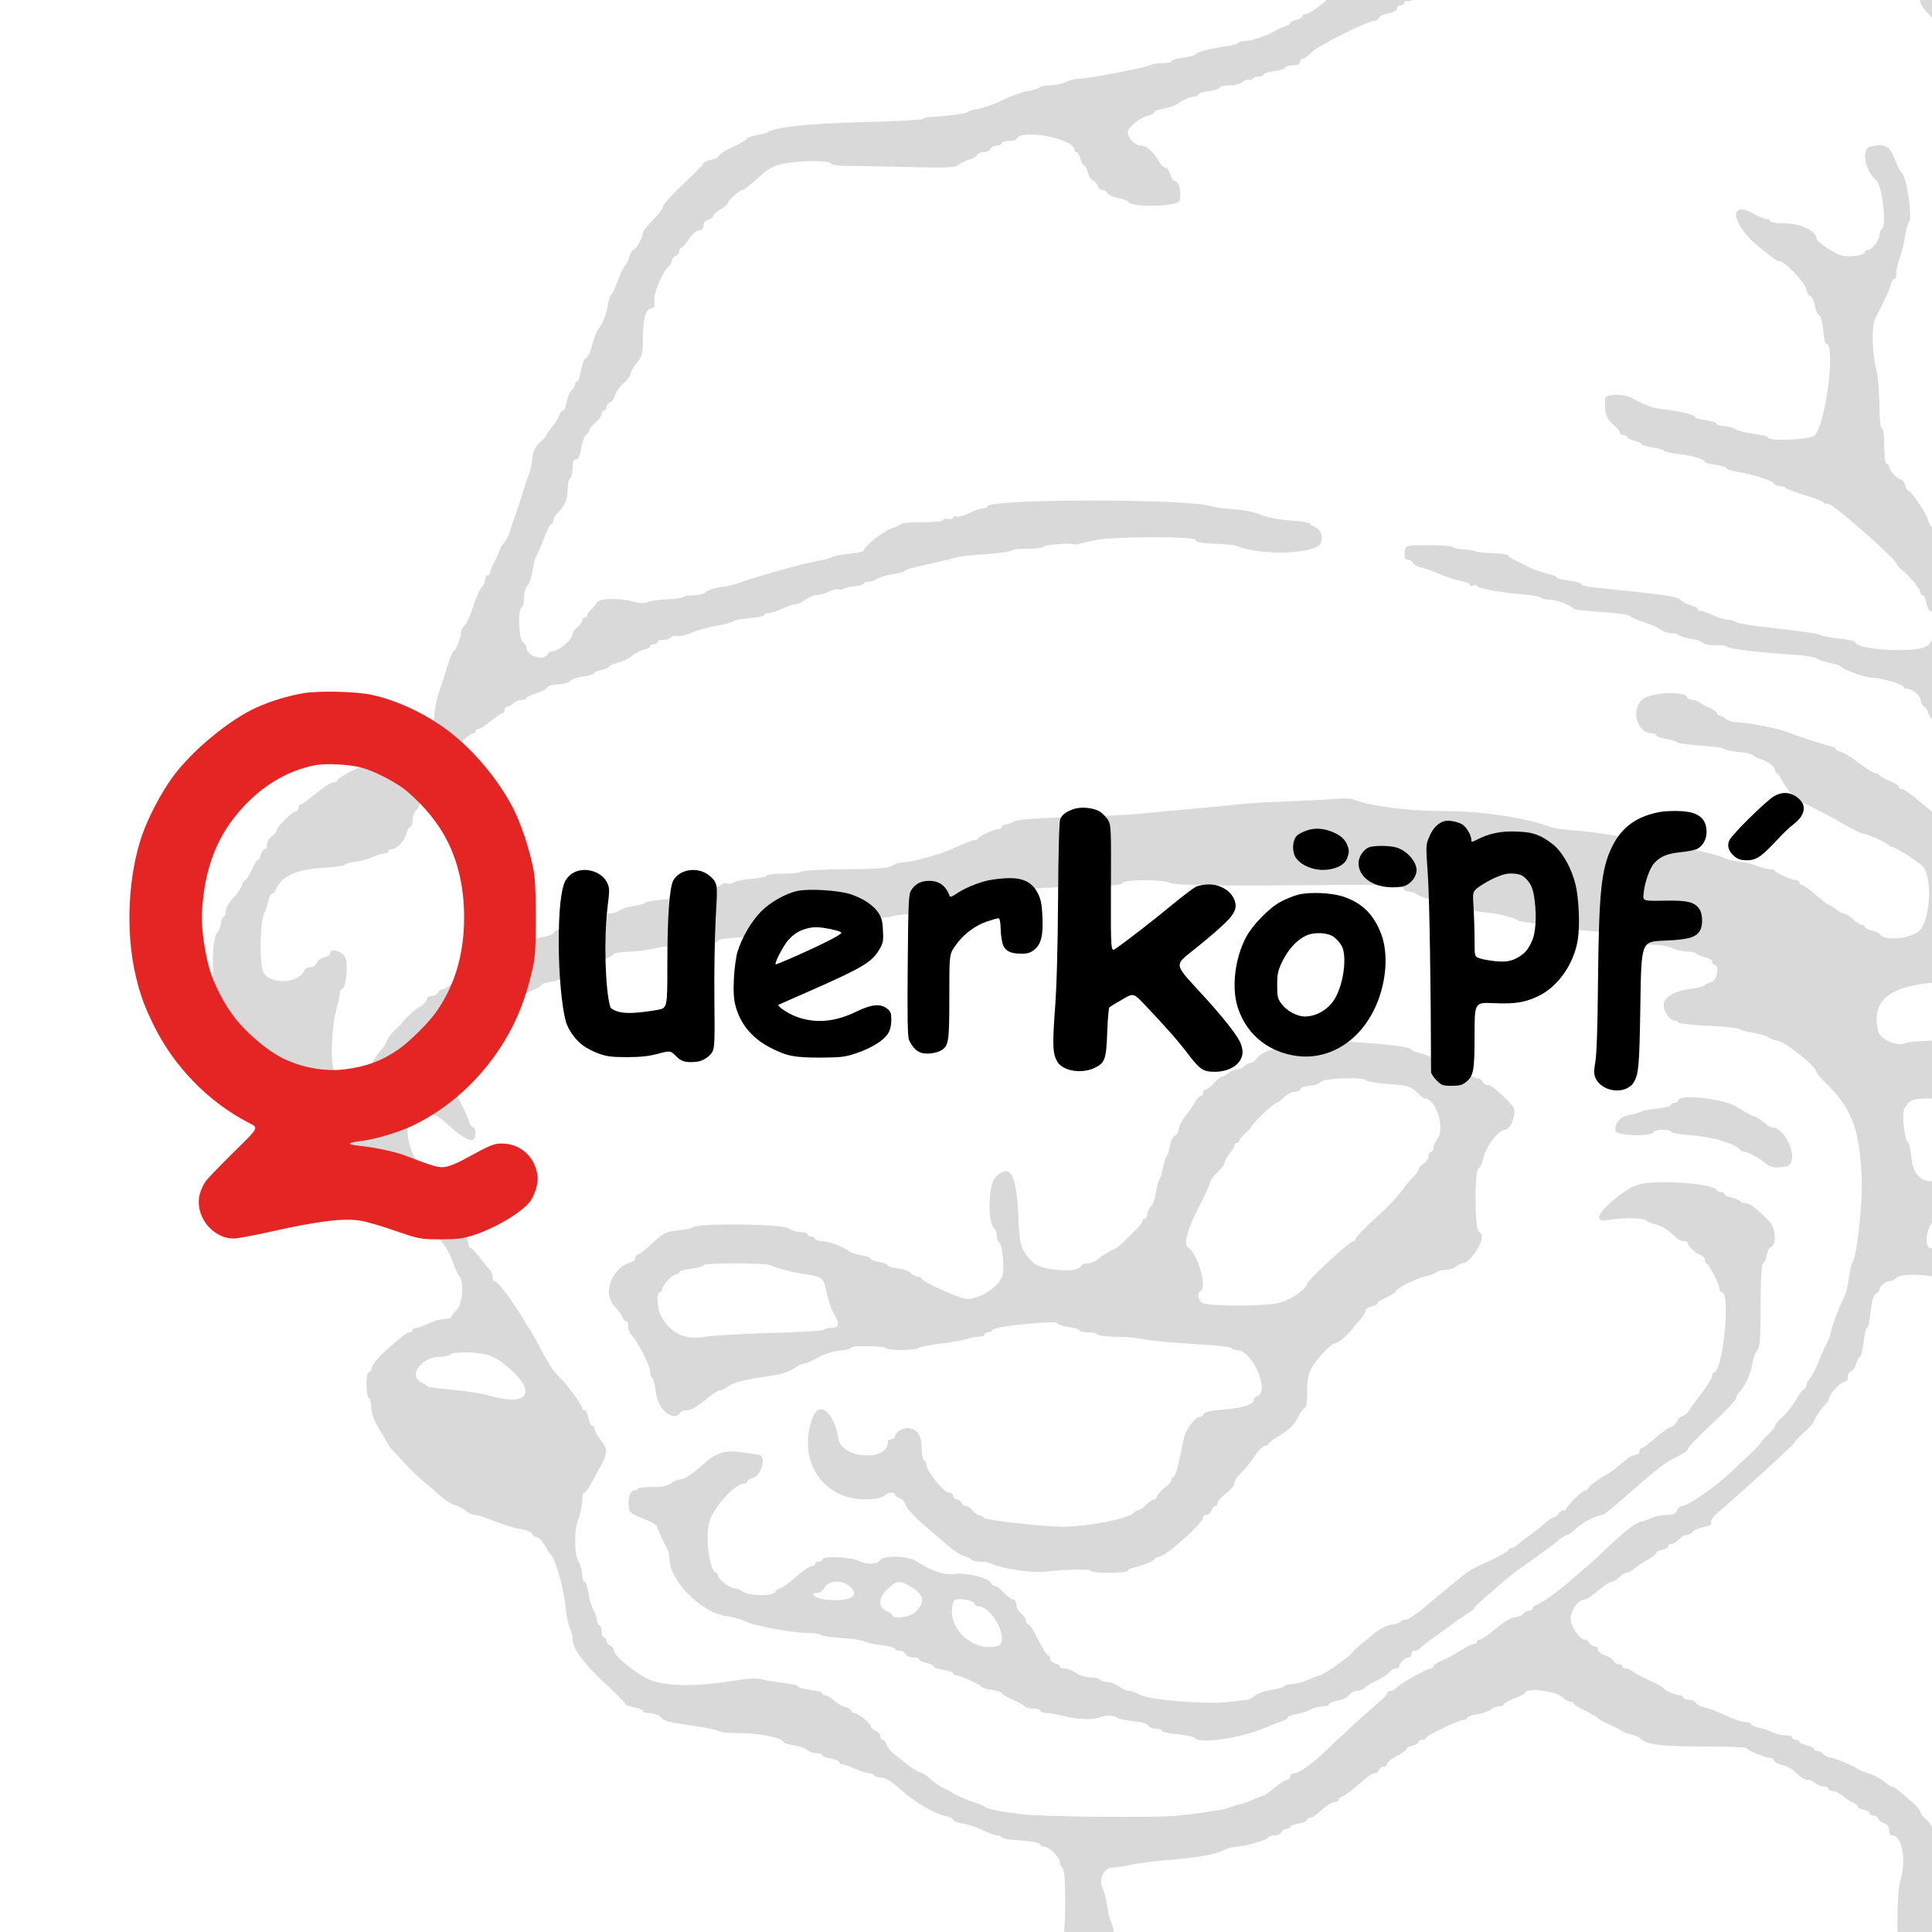<?xml version="1.0" encoding="UTF-8" standalone="no"?>
<!-- Created with Inkscape (http://www.inkscape.org/) -->

<svg
   width="400mm"
   height="400mm"
   viewBox="0 0 400 400"
   version="1.1"
   id="svg135"
   inkscape:version="1.2 (dc2aedaf03, 2022-05-15)"
   sodipodi:docname="Profilbild2.svg"
   inkscape:export-filename="Profilbild2.png"
   inkscape:export-xdpi="15.875"
   inkscape:export-ydpi="15.875"
   xmlns:inkscape="http://www.inkscape.org/namespaces/inkscape"
   xmlns:sodipodi="http://sodipodi.sourceforge.net/DTD/sodipodi-0.dtd"
   xmlns="http://www.w3.org/2000/svg"
   xmlns:svg="http://www.w3.org/2000/svg">
  <sodipodi:namedview
     id="namedview137"
     pagecolor="#ffffff"
     bordercolor="#000000"
     borderopacity="0.25"
     inkscape:showpageshadow="2"
     inkscape:pageopacity="0.0"
     inkscape:pagecheckerboard="true"
     inkscape:deskcolor="#d1d1d1"
     inkscape:document-units="mm"
     showgrid="false"
     inkscape:zoom="0.32346812"
     inkscape:cx="1363.3492"
     inkscape:cy="1007.8273"
     inkscape:window-width="2560"
     inkscape:window-height="1377"
     inkscape:window-x="-8"
     inkscape:window-y="-8"
     inkscape:window-maximized="1"
     inkscape:current-layer="layer1" />
  <defs
     id="defs132" />
  <g
     inkscape:label="Ebene 1"
     inkscape:groupmode="layer"
     id="layer1">
    <rect
       style="opacity:1;fill:#ffffff;stroke-width:0.265"
       id="rect585"
       width="400"
       height="400"
       x="0"
       y="0"
       inkscape:label="HIntergrund" />
    <g
       id="g428"
       inkscape:label="Männchen"
       transform="matrix(0.502,0,0,0.461,-682.327,-37.244)"
       style="opacity:0.15;stroke-width:0.733">
      <path
         d="m 9561,11643 c -40,-16 -76,-113 -41,-113 5,0 12,-11 16,-25 3,-14 10,-25 14,-25 5,0 11,-13 15,-29 3,-16 13,-32 21,-35 7,-3 24,-27 37,-53 57,-119 91,-148 129,-109 41,40 39,196 -1,196 -6,0 -12,8 -15,18 -3,9 -17,30 -32,45 -14,15 -28,44 -31,65 -10,62 -54,88 -112,65 z"
         id="path70"
         inkscape:label="Teil_Mütze"
         transform="matrix(0.1,0,0,-0.1,1257.342,1423.145)"
         style="stroke-width:0.733" />
      <path
         d="m 6360,8740 c -14,-5 -51,-17 -82,-26 -37,-11 -63,-25 -73,-40 -8,-13 -22,-24 -29,-24 -7,0 -19,-7 -26,-15 -7,-8 -21,-15 -31,-15 -9,0 -24,-7 -33,-15 -8,-8 -19,-15 -24,-15 -6,0 -22,-13 -35,-30 -14,-16 -30,-30 -36,-30 -6,0 -11,-7 -11,-15 0,-8 -5,-15 -10,-15 -6,0 -15,-10 -20,-22 -6,-13 -24,-41 -40,-63 -16,-22 -29,-50 -30,-63 0,-12 -7,-25 -15,-28 -8,-3 -17,-22 -20,-42 -3,-21 -10,-44 -15,-53 -5,-9 -12,-34 -16,-55 -3,-22 -10,-43 -14,-49 -4,-5 -10,-32 -14,-58 -3,-27 -13,-55 -21,-63 -8,-9 -15,-24 -15,-35 0,-10 -4,-19 -10,-19 -5,0 -10,-5 -10,-11 0,-6 -12,-23 -27,-39 -16,-16 -37,-39 -48,-52 -11,-13 -27,-27 -35,-31 -33,-16 -57,-33 -74,-50 -10,-9 -28,-17 -41,-17 -13,0 -25,-5 -27,-12 -11,-33 -164,-22 -198,15 -52,57 -57,74 -62,224 -8,179 -36,225 -96,156 -27,-31 -30,-199 -4,-225 7,-7 12,-22 12,-34 0,-13 4,-25 9,-29 14,-8 24,-127 13,-155 -20,-51 -92,-100 -146,-100 -27,0 -186,78 -186,91 0,5 -7,9 -16,9 -9,0 -22,7 -28,16 -7,8 -31,18 -54,21 -23,3 -42,9 -42,14 0,4 -16,11 -35,15 -19,3 -35,10 -35,15 0,4 -17,11 -37,15 -21,4 -45,12 -53,19 -26,21 -87,45 -114,45 -14,0 -26,5 -26,10 0,6 -7,10 -15,10 -8,0 -15,5 -15,10 0,6 -12,10 -28,10 -15,0 -39,8 -52,17 -28,20 -369,24 -393,5 -6,-5 -36,-12 -66,-15 -48,-6 -58,-12 -102,-57 -26,-27 -53,-50 -58,-50 -6,0 -11,-6 -11,-14 0,-8 -8,-17 -17,-20 -82,-27 -121,-141 -69,-200 14,-16 28,-37 31,-47 4,-11 11,-19 16,-19 5,0 9,-11 9,-24 0,-14 6,-31 13,-38 23,-24 77,-137 77,-162 0,-14 4,-27 9,-30 4,-3 12,-33 15,-67 9,-78 73,-134 101,-89 3,6 17,10 29,10 14,0 43,19 72,45 26,25 55,45 63,45 8,0 22,7 32,16 19,17 66,31 149,44 76,12 101,20 129,42 13,10 30,18 38,18 7,0 32,12 56,27 24,15 62,28 90,31 26,2 47,9 47,13 0,11 139,8 146,-3 7,-11 118,-10 130,1 5,6 45,14 89,20 45,5 93,15 109,20 15,6 38,11 52,11 13,0 24,5 24,10 0,6 7,10 15,10 8,0 15,4 15,9 0,8 68,22 130,27 14,2 51,5 83,8 31,2 57,1 57,-4 0,-5 20,-12 45,-16 25,-3 45,-10 45,-15 0,-5 15,-9 34,-9 19,0 38,-4 41,-10 3,-5 39,-10 78,-10 40,0 90,-5 112,-11 22,-6 112,-15 200,-21 88,-5 162,-13 163,-19 2,-5 12,-9 22,-9 64,0 139,-189 83,-207 -7,-3 -13,-10 -13,-17 0,-20 -46,-36 -127,-43 -49,-4 -77,-11 -80,-20 -3,-7 -9,-13 -14,-13 -23,0 -60,-55 -69,-103 -22,-121 -34,-167 -42,-167 -4,0 -8,-6 -8,-13 0,-7 -13,-24 -30,-37 -16,-14 -29,-31 -30,-37 0,-7 -5,-13 -10,-13 -6,0 -21,-11 -34,-25 -13,-14 -28,-25 -34,-25 -6,0 -12,-3 -14,-7 -11,-27 -188,-66 -298,-66 -78,0 -308,28 -321,39 -8,8 -20,14 -25,14 -5,0 -16,9 -24,20 -8,11 -20,20 -28,20 -7,0 -15,7 -18,15 -4,8 -12,15 -20,15 -8,0 -14,7 -14,15 0,8 -8,15 -18,15 -20,0 -92,96 -92,123 0,9 -4,19 -10,22 -5,3 -10,30 -10,58 0,57 -21,87 -61,87 -22,0 -49,-22 -49,-39 0,-6 -7,-11 -15,-11 -8,0 -15,-7 -15,-15 0,-87 -191,-72 -203,16 -16,117 -79,175 -106,98 -66,-190 37,-369 214,-369 43,0 68,5 79,15 16,17 46,20 46,6 0,-5 9,-12 19,-16 10,-3 22,-17 25,-31 4,-14 34,-51 68,-82 33,-31 81,-76 106,-100 25,-23 56,-45 69,-48 13,-4 26,-10 29,-15 3,-5 18,-9 35,-9 16,0 37,-4 47,-9 41,-22 165,-43 220,-36 98,11 182,13 188,4 7,-12 154,-12 154,0 0,5 12,12 28,15 37,10 82,30 82,37 0,4 11,10 25,13 29,7 175,150 175,172 0,8 6,14 14,14 8,0 18,9 21,20 3,11 11,20 16,20 5,0 9,6 9,13 0,8 16,27 35,43 19,16 35,37 35,47 0,10 12,30 28,46 15,16 40,49 55,75 16,25 35,46 43,46 8,0 14,3 14,8 0,4 17,18 37,32 53,35 73,57 89,96 8,19 19,34 24,34 6,0 10,32 10,74 0,59 5,83 22,113 28,47 78,103 92,103 13,0 55,38 76,70 8,12 23,31 33,42 9,12 17,27 17,34 0,8 11,16 25,20 14,3 25,10 25,15 0,4 16,16 36,25 20,9 38,23 41,30 6,16 88,59 130,68 18,4 35,12 38,17 4,5 19,9 35,9 16,0 35,7 44,15 8,8 20,15 27,15 27,0 79,79 79,120 0,10 -6,20 -12,23 -18,5 -18,279 -1,284 7,3 15,21 19,41 10,56 62,131 91,132 25,1 49,84 31,106 -53,62 -88,94 -102,94 -9,0 -19,7 -22,15 -4,8 -11,15 -18,15 -6,0 -28,9 -49,20 -20,11 -44,20 -52,20 -8,0 -15,4 -15,10 0,5 -12,13 -27,16 -16,4 -37,14 -48,24 -11,10 -33,21 -50,24 -16,4 -32,11 -35,16 -16,26 -421,51 -480,30 z m 294,-169 c 3,-5 45,-12 92,-16 78,-6 90,-10 115,-36 16,-16 30,-29 33,-29 49,0 87,-138 51,-186 -8,-10 -15,-27 -15,-36 0,-10 -4,-18 -10,-18 -5,0 -10,-9 -10,-20 0,-11 -9,-25 -20,-32 -11,-7 -20,-18 -20,-24 0,-6 -10,-22 -22,-36 -13,-14 -27,-32 -33,-40 -36,-54 -58,-80 -127,-149 -43,-43 -78,-83 -78,-88 0,-6 -4,-11 -9,-11 -15,0 -191,-178 -191,-192 0,-21 -68,-72 -113,-85 -61,-18 -304,-17 -323,1 -16,17 -18,42 -4,51 29,18 -12,171 -52,196 -20,12 -1,86 46,183 25,53 46,103 46,110 0,8 14,28 30,44 17,17 30,37 30,45 0,8 9,26 20,40 11,14 20,30 20,36 0,6 5,11 10,11 6,0 10,5 10,10 0,6 11,21 25,34 14,13 25,26 25,30 0,10 93,106 103,106 4,0 18,11 31,25 13,14 32,25 44,25 11,0 22,6 25,13 3,8 20,14 39,15 18,0 37,8 43,16 11,18 179,24 189,7 z M 4198,7741 c 30,-15 89,-32 148,-41 66,-11 70,-15 84,-90 6,-30 19,-72 31,-93 22,-42 19,-57 -15,-57 -12,0 -26,-4 -32,-9 -5,-5 -103,-11 -219,-14 -115,-4 -236,-11 -268,-17 -83,-16 -143,15 -182,94 -17,33 -20,106 -5,106 6,0 10,6 10,13 0,18 42,67 58,67 7,0 12,4 12,10 0,5 23,12 50,16 28,4 50,10 50,15 0,12 255,12 278,0 z"
         id="path72"
         inkscape:label="Teil_Augen"
         transform="matrix(0.1,0,0,-0.1,1257.342,1423.145)"
         style="stroke-width:0.733" />
      <path
         d="m 7940,8480 c 0,-5 -7,-10 -15,-10 -8,0 -15,-4 -15,-9 0,-5 -26,-12 -57,-16 -32,-4 -62,-10 -68,-15 -5,-4 -26,-10 -46,-14 -38,-7 -64,-39 -57,-72 4,-22 149,-26 156,-5 4,13 69,15 74,1 2,-5 41,-12 88,-16 81,-6 179,-38 195,-64 3,-6 13,-10 21,-10 14,0 63,-30 92,-57 15,-14 44,-16 80,-7 54,15 -1,174 -60,174 -5,0 -16,6 -23,13 -33,28 -45,37 -53,37 -5,0 -34,18 -66,40 -57,40 -246,63 -246,30 z"
         id="path74"
         inkscape:label="Teil_Backe"
         transform="matrix(0.1,0,0,-0.1,1257.342,1423.145)"
         style="stroke-width:0.733" />
      <path
         d="m 7771,8102 c -58,-22 -166,-124 -157,-148 5,-14 13,-15 49,-8 53,10 138,8 146,-4 3,-5 18,-12 34,-16 28,-7 57,-26 86,-58 8,-10 23,-18 33,-18 10,0 18,-4 18,-10 0,-13 32,-45 53,-53 9,-3 17,-13 17,-21 0,-8 3,-16 8,-18 10,-5 52,-92 52,-111 0,-8 6,-17 13,-20 33,-11 0,-357 -35,-357 -4,0 -8,-7 -8,-16 0,-8 -19,-42 -42,-76 -24,-33 -47,-69 -53,-79 -5,-11 -18,-22 -27,-25 -9,-3 -20,-14 -23,-24 -3,-10 -15,-22 -25,-25 -11,-3 -40,-26 -65,-51 -25,-24 -50,-44 -55,-44 -6,0 -10,-7 -10,-15 0,-8 -7,-15 -15,-15 -8,0 -24,-8 -34,-17 -51,-47 -69,-62 -109,-87 -24,-15 -45,-33 -49,-41 -3,-8 -10,-15 -16,-15 -13,0 -77,-69 -77,-82 0,-4 -6,-8 -14,-8 -8,0 -16,-7 -20,-15 -3,-8 -10,-15 -16,-15 -7,0 -24,-12 -40,-27 -16,-16 -41,-38 -57,-50 -15,-12 -38,-31 -50,-42 -12,-12 -27,-21 -33,-21 -5,0 -10,-4 -10,-8 0,-5 -35,-26 -77,-48 -43,-21 -83,-43 -90,-49 -49,-42 -124,-109 -176,-157 -34,-32 -70,-58 -79,-58 -9,0 -19,-4 -22,-9 -3,-5 -22,-12 -41,-15 -19,-4 -48,-19 -64,-34 -16,-15 -42,-38 -58,-52 -16,-14 -32,-30 -34,-35 -5,-14 -123,-105 -135,-105 -5,-1 -27,-9 -49,-20 -22,-11 -52,-19 -67,-20 -15,0 -29,-4 -33,-9 -3,-6 -26,-13 -52,-17 -26,-4 -56,-15 -67,-25 -11,-11 -27,-19 -35,-20 -9,0 -41,-4 -71,-9 -83,-13 -326,8 -367,31 -19,11 -41,19 -49,19 -9,0 -27,9 -41,20 -14,11 -36,20 -49,20 -12,0 -26,5 -29,10 -3,6 -21,10 -39,10 -18,0 -45,9 -59,20 -14,11 -35,20 -46,20 -12,0 -21,4 -21,9 0,5 -9,11 -20,14 -11,3 -20,12 -20,21 0,9 -4,16 -9,16 -4,0 -18,21 -30,48 -34,72 -45,92 -53,92 -5,0 -8,7 -8,15 0,8 -9,23 -20,32 -11,10 -20,28 -20,40 0,13 -6,23 -13,23 -7,0 -23,14 -37,30 -14,17 -30,30 -36,30 -7,0 -14,6 -17,13 -9,23 -102,49 -149,42 -45,-7 -91,10 -160,57 -36,25 -137,28 -150,4 -11,-20 -54,-21 -92,-1 -32,17 -146,21 -146,5 0,-5 -7,-10 -15,-10 -8,0 -15,-4 -15,-10 0,-5 -6,-10 -14,-10 -8,0 -37,-22 -66,-50 -29,-27 -58,-50 -65,-50 -7,0 -15,-7 -19,-15 -7,-20 -105,-21 -132,0 -10,8 -27,15 -36,15 -19,0 -68,42 -68,58 0,6 -4,12 -10,14 -26,9 -44,165 -25,229 18,64 105,169 140,169 8,0 15,4 15,10 0,5 11,12 24,16 37,9 57,103 23,104 -1,0 -29,5 -62,10 -80,13 -111,2 -180,-66 -32,-31 -65,-54 -77,-54 -12,0 -30,-8 -41,-17 -14,-13 -36,-18 -78,-18 -32,1 -59,-3 -59,-7 0,-4 -7,-8 -15,-8 -17,0 -28,-35 -23,-76 2,-23 12,-31 58,-50 30,-12 56,-28 58,-35 5,-19 31,-80 42,-101 6,-10 10,-29 10,-44 0,-100 131,-244 236,-259 27,-4 59,-14 72,-21 30,-20 195,-54 259,-54 28,0 54,-4 57,-9 3,-4 42,-11 86,-14 44,-3 86,-10 93,-15 7,-6 38,-13 70,-17 31,-4 57,-11 57,-16 0,-5 9,-9 19,-9 10,0 21,-7 25,-15 3,-8 17,-15 31,-15 14,0 25,-4 25,-9 0,-5 14,-12 30,-16 16,-4 30,-11 30,-16 0,-5 18,-12 40,-15 22,-4 40,-10 40,-15 0,-5 5,-9 11,-9 16,0 103,-43 107,-53 2,-4 21,-10 43,-13 21,-4 39,-10 39,-14 0,-4 20,-17 44,-29 25,-11 47,-25 51,-31 3,-5 19,-10 36,-10 16,0 29,-4 29,-10 0,-5 12,-10 26,-10 14,0 49,-7 78,-15 48,-14 119,-16 141,-4 17,10 64,9 70,-1 3,-5 32,-12 65,-16 36,-4 61,-12 64,-20 3,-8 17,-14 31,-14 14,0 25,-4 25,-9 0,-5 29,-13 65,-16 36,-4 68,-11 71,-16 17,-29 184,-3 286,43 31,14 65,29 77,33 12,3 21,10 21,15 0,5 17,12 38,16 20,4 46,13 57,20 11,8 32,14 47,14 16,0 28,4 28,10 0,5 16,12 36,16 19,3 41,15 47,25 7,11 22,19 34,19 12,0 26,6 30,13 4,6 26,21 48,32 22,11 46,28 53,37 7,10 20,18 28,18 8,0 14,5 14,11 0,14 25,39 39,39 6,0 11,7 11,15 0,8 6,15 14,15 8,0 16,4 18,8 2,5 35,32 73,62 39,29 72,56 75,59 3,4 22,17 42,31 21,14 38,28 38,32 0,4 14,19 31,35 17,15 51,48 77,73 26,25 65,59 87,75 22,16 45,34 52,40 6,5 26,21 44,35 18,14 44,35 57,48 14,12 29,22 34,22 5,0 21,13 36,28 25,27 88,62 110,62 5,0 48,37 95,83 132,126 160,150 210,177 26,13 47,30 47,36 0,7 35,47 78,91 89,91 122,129 122,142 0,5 6,16 13,23 21,23 46,81 53,127 3,25 13,51 20,59 11,10 14,55 14,203 0,104 4,189 9,189 5,0 12,15 15,34 4,19 11,36 17,38 27,9 22,86 -7,119 -54,58 -79,79 -96,79 -9,0 -19,4 -23,9 -3,5 -19,12 -35,16 -17,4 -30,11 -30,16 0,5 -6,9 -14,9 -8,0 -16,4 -18,10 -10,29 -264,47 -327,22 z M 4521,6301 c 46,-43 11,-69 -83,-63 -51,3 -91,32 -45,32 8,0 20,11 27,25 17,31 71,34 101,6 z m 254,-3 c 58,-39 62,-71 14,-119 -19,-19 -89,-27 -89,-11 0,5 -11,14 -25,20 -36,17 -34,62 6,101 36,37 49,38 94,9 z m 263,-77 c 2,-6 8,-11 13,-11 64,0 137,-165 79,-180 -109,-27 -217,98 -177,204 7,16 79,5 85,-13 z"
         id="path76"
         inkscape:label="Teil_Mund"
         transform="matrix(0.1,0,0,-0.1,1257.342,1423.145)"
         style="stroke-width:0.733" />
      <path
         d="m 5380,3358 c -11,-23 -20,-49 -20,-58 0,-27 98,-119 134,-126 80,-14 51,-76 -38,-80 -22,-1 -42,-7 -44,-13 -2,-6 -10,-11 -17,-11 -19,0 -85,-32 -85,-41 0,-4 -7,-15 -15,-23 -26,-25 -30,-106 -10,-170 24,-76 10,-130 -36,-140 -71,-14 -95,-176 -25,-176 3,0 19,-12 35,-27 54,-50 60,-53 121,-60 33,-3 63,-10 66,-14 16,-27 284,10 284,39 0,6 10,12 23,12 25,1 57,22 57,38 0,6 9,16 20,22 11,6 20,17 20,25 0,8 4,15 8,15 4,0 19,29 33,65 13,36 27,65 32,65 10,0 9,68 -2,74 -4,3 -11,31 -14,63 -3,32 -11,59 -17,61 -5,2 -10,19 -10,38 0,22 -6,37 -15,40 -8,4 -15,16 -15,28 0,28 -52,88 -183,211 -99,94 -121,112 -144,119 -11,4 -24,13 -27,21 -3,8 -15,15 -26,15 -11,0 -20,7 -20,15 0,35 -49,16 -70,-27 z m 314,-443 c 68,-66 85,-201 31,-243 -14,-11 -25,-25 -25,-31 0,-6 -4,-11 -10,-11 -5,0 -10,-7 -10,-15 0,-24 -82,-36 -148,-22 -95,20 -150,138 -125,271 22,119 187,148 287,51 z"
         id="path78"
         inkscape:label="Teil_Bauch"
         transform="matrix(0.1,0,0,-0.1,1257.342,1423.145)"
         style="stroke-width:0.733" />
      <path
         d="m 7707,14184 c -3,-3 -50,-10 -105,-14 -54,-4 -107,-12 -118,-18 -10,-6 -55,-28 -99,-48 -44,-21 -86,-44 -93,-51 -7,-7 -20,-13 -28,-13 -8,0 -14,-3 -14,-7 0,-5 -24,-24 -53,-43 -28,-19 -53,-38 -55,-42 -2,-5 -7,-8 -12,-8 -4,0 -35,-27 -69,-60 -34,-33 -64,-60 -67,-60 -7,0 -29,-19 -69,-57 -18,-18 -39,-33 -45,-33 -12,0 -36,-21 -111,-92 -21,-21 -42,-38 -46,-38 -5,0 -16,-8 -25,-17 -25,-28 -61,-53 -75,-53 -7,0 -13,-7 -13,-15 0,-8 -5,-15 -11,-15 -6,0 -17,-6 -24,-12 -32,-29 -45,-38 -52,-38 -5,0 -15,-8 -24,-17 -27,-31 -82,-73 -96,-73 -7,0 -13,-4 -13,-10 0,-5 -11,-12 -25,-16 -14,-3 -25,-10 -25,-14 0,-4 -8,-10 -17,-13 -10,-3 -29,-12 -43,-21 -45,-26 -98,-46 -123,-46 -14,0 -28,-4 -31,-9 -3,-5 -23,-11 -43,-14 -63,-9 -133,-28 -133,-37 0,-4 -22,-11 -50,-15 -27,-4 -50,-11 -50,-16 0,-5 -16,-9 -36,-9 -19,0 -43,-4 -52,-9 -23,-12 -257,-61 -292,-61 -15,0 -41,-7 -56,-15 -16,-8 -46,-15 -66,-15 -20,0 -39,-4 -42,-9 -4,-5 -25,-12 -47,-16 -23,-4 -70,-22 -105,-41 -35,-19 -82,-37 -104,-40 -22,-4 -40,-10 -40,-14 0,-6 -107,-21 -160,-22 -8,-1 -20,-4 -25,-9 -6,-4 -119,-11 -250,-14 -223,-6 -357,-22 -390,-45 -5,-4 -27,-10 -47,-14 -21,-4 -38,-10 -38,-15 0,-4 -25,-20 -56,-36 -31,-16 -58,-34 -61,-41 -2,-7 -18,-16 -34,-19 -16,-4 -29,-11 -29,-15 0,-5 -36,-45 -79,-89 -44,-44 -82,-90 -86,-101 -4,-12 -13,-29 -21,-38 -54,-63 -64,-76 -64,-87 0,-18 -30,-75 -40,-75 -4,0 -11,-12 -15,-27 -3,-16 -12,-35 -19,-43 -7,-8 -21,-41 -31,-72 -11,-32 -22,-58 -26,-58 -4,0 -10,-23 -14,-52 -4,-28 -16,-65 -26,-82 -24,-39 -24,-41 -40,-99 -6,-27 -18,-51 -25,-54 -7,-2 -15,-27 -19,-54 -4,-27 -11,-49 -16,-49 -5,0 -9,-6 -9,-14 0,-7 -6,-19 -14,-25 -7,-6 -16,-29 -20,-51 -3,-22 -10,-40 -15,-40 -6,0 -13,-10 -16,-22 -4,-13 -18,-37 -31,-55 -13,-17 -24,-34 -24,-38 0,-3 -12,-17 -26,-30 -18,-17 -26,-36 -30,-72 -2,-26 -8,-57 -13,-68 -5,-11 -16,-47 -25,-80 -9,-33 -23,-80 -32,-105 -9,-25 -18,-56 -21,-70 -3,-14 -14,-37 -24,-52 -11,-14 -19,-30 -19,-35 -1,-4 -9,-26 -20,-48 -11,-22 -19,-46 -20,-52 0,-7 -4,-13 -10,-13 -5,0 -10,-9 -10,-19 0,-11 -6,-26 -13,-33 -8,-7 -24,-46 -36,-87 -12,-41 -29,-80 -37,-88 -8,-8 -14,-22 -14,-31 0,-21 -22,-82 -30,-82 -4,0 -15,-28 -24,-62 -10,-35 -26,-90 -37,-124 -10,-33 -19,-84 -19,-112 0,-40 -4,-52 -15,-52 -8,0 -15,-4 -15,-10 0,-5 -5,-10 -11,-10 -7,0 -21,-10 -33,-23 -12,-13 -29,-26 -39,-30 -9,-3 -17,-11 -17,-16 0,-5 -14,-13 -32,-16 -17,-4 -38,-14 -46,-21 -7,-8 -22,-14 -33,-14 -10,0 -19,-4 -19,-9 0,-5 -10,-11 -23,-15 -34,-8 -117,-56 -117,-67 0,-5 -6,-9 -13,-9 -14,0 -37,-16 -95,-67 -20,-18 -40,-33 -44,-33 -5,0 -8,-7 -8,-15 0,-8 -5,-15 -11,-15 -13,0 -79,-71 -79,-85 0,-6 -9,-18 -20,-28 -11,-9 -20,-26 -20,-37 0,-11 -4,-20 -10,-20 -5,0 -12,-11 -16,-25 -3,-14 -9,-25 -13,-25 -4,0 -15,-20 -25,-45 -11,-25 -22,-45 -26,-45 -4,0 -10,-10 -14,-23 -3,-12 -19,-38 -36,-57 -16,-18 -30,-44 -30,-56 0,-13 -4,-26 -10,-29 -5,-3 -10,-16 -10,-28 0,-12 -7,-31 -15,-41 -35,-46 -16,-356 22,-356 7,0 13,-6 13,-12 0,-16 44,-58 59,-58 6,0 11,-5 11,-10 0,-11 11,-26 48,-66 12,-14 22,-29 22,-33 0,-4 9,-18 20,-31 11,-13 20,-29 20,-37 0,-7 5,-13 10,-13 6,0 10,-9 10,-19 0,-11 7,-26 15,-35 8,-8 15,-22 15,-30 0,-9 9,-24 20,-33 11,-10 20,-25 20,-35 0,-10 4,-18 10,-18 5,0 12,-16 16,-35 3,-19 10,-35 14,-35 5,0 11,-14 15,-30 4,-16 11,-30 16,-30 5,0 9,-5 9,-11 0,-15 59,-69 76,-69 8,0 14,-4 14,-10 0,-5 9,-10 21,-10 20,0 80,-36 87,-52 2,-4 10,-8 19,-8 8,0 40,-25 72,-55 31,-30 82,-79 113,-109 32,-31 58,-60 58,-66 0,-5 6,-10 13,-10 7,0 19,-10 27,-22 8,-12 22,-29 30,-38 22,-24 46,-69 60,-115 7,-22 17,-46 23,-53 21,-26 14,-126 -11,-152 -12,-13 -22,-27 -22,-32 0,-4 -12,-8 -28,-8 -15,0 -44,-9 -65,-20 -20,-11 -44,-20 -52,-20 -8,0 -15,-4 -15,-10 0,-5 -5,-10 -10,-10 -13,0 -23,-8 -95,-77 -30,-28 -57,-63 -61,-77 -3,-14 -10,-26 -15,-26 -12,0 -11,-107 1,-115 6,-3 10,-23 10,-43 0,-21 11,-57 25,-82 14,-25 31,-56 38,-70 6,-14 16,-30 22,-36 5,-6 28,-32 50,-59 22,-26 58,-64 80,-84 22,-20 55,-51 73,-69 19,-18 44,-35 57,-38 13,-3 32,-14 44,-25 11,-10 28,-19 37,-19 9,0 30,-6 47,-14 71,-30 114,-45 149,-51 20,-3 39,-12 42,-20 3,-8 12,-15 19,-15 8,0 22,-17 33,-37 10,-21 22,-40 25,-43 17,-13 51,-143 59,-222 4,-47 13,-95 19,-106 6,-12 11,-32 11,-46 0,-45 42,-109 132,-200 49,-50 88,-93 88,-97 0,-4 16,-10 35,-13 19,-4 35,-11 35,-16 0,-6 13,-10 28,-10 16,0 37,-9 46,-19 17,-19 26,-21 151,-41 39,-6 78,-15 88,-21 10,-6 42,-9 70,-9 85,3 197,-21 197,-41 0,-4 18,-9 41,-13 23,-4 48,-13 56,-21 8,-8 25,-15 39,-15 13,0 24,-4 24,-9 0,-5 16,-12 35,-15 19,-4 35,-11 35,-16 0,-6 6,-10 13,-10 7,0 30,-9 52,-20 22,-11 47,-20 57,-20 9,0 20,-4 23,-10 3,-5 17,-10 30,-10 15,0 40,-16 67,-43 64,-64 145,-117 201,-131 15,-3 27,-10 27,-15 0,-5 15,-12 33,-16 34,-6 63,-17 110,-41 16,-8 35,-14 42,-14 7,0 15,-4 17,-9 2,-5 37,-11 78,-13 42,-3 76,-10 78,-17 2,-6 10,-11 18,-11 20,0 64,-48 64,-69 0,-10 5,-22 12,-29 15,-15 13,-304 -2,-333 -6,-10 -8,-30 -4,-43 15,-60 -20,-146 -64,-160 -12,-4 -22,-12 -22,-17 0,-7 -28,-8 -77,-5 -200,16 -256,17 -266,7 -6,-6 -19,-11 -29,-11 -29,0 -142,-41 -154,-56 -6,-8 -19,-14 -28,-14 -10,0 -32,-16 -50,-35 -19,-19 -36,-35 -40,-35 -12,0 -111,-105 -125,-133 -8,-15 -18,-27 -23,-27 -4,0 -8,-7 -8,-16 0,-8 -5,-25 -12,-37 -41,-73 -59,-182 -38,-232 20,-52 -68,-76 -108,-30 -12,14 -22,30 -22,35 0,6 -4,10 -10,10 -5,0 -10,7 -10,15 0,8 -5,15 -11,15 -7,0 -17,7 -23,16 -23,31 -286,43 -286,12 0,-4 -5,-8 -10,-8 -13,0 -60,-49 -60,-62 0,-5 -8,-18 -19,-29 -94,-101 -31,-376 91,-394 47,-7 86,-49 74,-81 -19,-48 -216,11 -216,66 0,6 -6,13 -14,16 -8,3 -18,19 -21,35 -4,16 -11,29 -16,29 -5,0 -9,8 -9,18 0,9 -7,29 -14,44 -8,15 -18,52 -21,83 -4,30 -11,55 -15,55 -4,0 -11,24 -14,52 -4,29 -11,57 -15,63 -5,5 -11,24 -14,40 -10,56 -35,133 -61,189 -14,30 -26,58 -26,61 0,10 -57,65 -68,65 -5,0 -15,7 -22,15 -7,8 -24,15 -39,15 -15,0 -37,7 -49,16 -12,8 -48,18 -80,21 -31,3 -62,9 -68,14 -6,5 -57,6 -115,3 -57,-3 -115,-6 -129,-7 -44,-1 -164,26 -178,40 -7,7 -19,13 -27,13 -7,0 -15,7 -19,15 -3,9 -18,15 -36,15 -16,0 -30,5 -30,10 0,6 -22,10 -49,10 -28,0 -52,4 -55,9 -3,4 -38,11 -77,15 -40,3 -79,12 -87,18 -9,8 -71,12 -183,14 -106,1 -174,6 -183,13 -7,6 -28,14 -47,17 -19,4 -40,11 -47,17 -16,13 -173,12 -181,-2 -4,-5 -27,-13 -51,-16 -76,-11 -132,-43 -144,-83 -4,-12 -12,-22 -17,-22 -5,0 -9,-8 -9,-18 0,-9 -10,-35 -21,-57 -33,-61 -13,-218 32,-255 4,-3 9,-15 13,-27 4,-13 12,-23 17,-23 5,0 9,-5 9,-11 0,-7 11,-22 25,-35 14,-13 25,-26 25,-29 0,-3 9,-15 20,-27 11,-12 20,-28 20,-35 0,-7 5,-13 10,-13 6,0 10,-6 10,-14 0,-8 7,-22 16,-30 16,-17 16,-8 -1,-254 -5,-60 -4,-92 3,-92 6,0 20,-20 32,-45 12,-25 26,-45 31,-45 5,0 9,-7 9,-15 0,-8 4,-15 9,-15 5,0 30,-20 57,-45 26,-25 53,-45 60,-45 6,0 14,-7 18,-15 3,-8 12,-15 21,-15 8,0 15,-4 15,-10 0,-5 16,-12 35,-16 19,-3 35,-9 35,-13 0,-3 20,-15 45,-26 25,-11 45,-23 45,-27 0,-5 8,-8 18,-8 9,-1 35,-9 57,-20 22,-11 48,-19 58,-20 9,0 17,-4 17,-10 0,-5 11,-10 25,-10 15,0 38,-6 53,-14 15,-7 45,-16 67,-20 56,-10 145,-38 145,-46 0,-4 23,-10 51,-13 28,-4 65,-11 82,-16 49,-14 128,-32 166,-37 19,-3 39,-8 45,-12 6,-4 45,-12 86,-18 116,-18 194,-36 208,-51 7,-7 26,-13 41,-13 15,0 32,-5 38,-11 6,-6 48,-13 94,-16 46,-3 86,-9 89,-13 3,-4 40,-11 82,-17 42,-6 91,-18 109,-27 18,-9 47,-16 66,-16 21,0 36,-6 39,-15 4,-8 15,-15 26,-15 10,0 36,-9 56,-19 20,-11 62,-31 92,-44 30,-14 75,-45 100,-70 30,-29 57,-46 82,-51 45,-8 128,-87 128,-122 0,-12 4,-24 10,-26 17,-6 32,-120 41,-303 4,-99 9,-188 9,-198 1,-23 -40,-67 -62,-67 -10,0 -18,-4 -18,-9 0,-5 -12,-12 -27,-16 -15,-3 -31,-12 -35,-18 -23,-38 -290,-2 -343,46 -11,10 -35,25 -52,32 -18,8 -33,19 -33,24 0,6 -5,11 -12,11 -22,0 -246,239 -253,270 -4,17 -10,30 -14,30 -4,0 -15,16 -24,35 -9,19 -21,35 -26,35 -5,0 -12,14 -16,30 -4,17 -11,30 -16,30 -5,0 -9,6 -9,13 0,8 -8,23 -17,34 -10,11 -42,47 -72,81 -30,34 -59,62 -65,62 -6,0 -19,9 -29,20 -9,11 -24,20 -32,20 -8,0 -15,4 -15,9 0,5 -16,16 -35,25 -19,9 -37,21 -40,25 -3,5 -19,12 -35,16 -17,4 -30,10 -30,15 0,5 -13,11 -30,15 -16,4 -30,11 -30,16 0,5 -12,9 -28,9 -15,0 -36,6 -47,14 -11,7 -42,16 -70,20 -27,4 -74,14 -104,23 -42,12 -95,14 -255,11 -232,-4 -302,-26 -403,-125 -27,-26 -64,-57 -83,-67 -52,-30 -94,-66 -120,-106 -8,-13 -25,-35 -37,-50 -13,-15 -23,-32 -23,-38 0,-5 -7,-15 -15,-22 -8,-7 -15,-26 -15,-42 0,-17 -6,-44 -13,-61 -33,-76 -49,-181 -54,-353 -5,-128 -10,-179 -20,-189 -7,-8 -13,-16 -13,-20 0,-9 -112,-115 -121,-115 -4,0 -11,-9 -14,-20 -3,-11 -13,-20 -21,-20 -8,0 -14,-4 -14,-10 0,-5 -14,-23 -30,-40 -17,-17 -30,-38 -30,-46 0,-9 -8,-28 -19,-42 -10,-15 -22,-42 -26,-60 -3,-17 -10,-32 -15,-32 -4,0 -11,-16 -14,-35 -4,-19 -11,-35 -16,-35 -6,0 -10,-8 -10,-19 0,-10 -6,-24 -14,-30 -7,-6 -16,-29 -20,-51 -3,-22 -10,-40 -16,-40 -5,0 -12,-16 -16,-37 -4,-20 -13,-48 -20,-62 -8,-14 -14,-43 -14,-63 0,-20 -5,-40 -10,-43 -6,-3 -10,-15 -10,-26 0,-10 -4,-19 -8,-19 -4,0 -14,-53 -21,-117 -14,-123 -14,-126 -6,-208 C 1250,311 1121,280 592,305 425,313 303,298 210,258 39,185 45,189 42,151 c -3,-33 -3,-33 220,-26 252,7 538,8 613,1 28,-2 100,-7 160,-11 61,-4 115,-11 120,-15 6,-5 74,-11 153,-15 78,-4 142,-11 142,-16 0,-5 29,-9 64,-9 36,0 67,-4 70,-9 10,-16 381,-18 451,-2 141,32 436,62 510,51 49,-7 263,-5 272,3 12,9 346,6 853,-8 262,-7 495,-29 528,-49 19,-11 789,-9 858,3 116,20 273,31 538,36 148,4 276,10 285,15 9,5 167,14 351,19 184,5 349,12 365,15 17,2 458,6 980,7 1347,4 1432,10 1451,107 6,28 4,32 -22,38 -16,4 -34,11 -40,15 -13,11 -139,15 -314,11 -266,-7 -266,-7 -209,58 53,60 95,196 85,278 -12,105 -24,178 -35,205 -14,37 -15,147 0,147 14,0 40,-27 55,-56 34,-65 53,-91 93,-128 24,-23 66,-62 92,-88 27,-27 56,-48 63,-48 8,0 18,-9 21,-20 3,-11 12,-20 19,-20 7,0 34,-20 60,-44 26,-25 57,-48 69,-52 11,-4 27,-13 35,-20 7,-8 20,-14 28,-14 8,0 14,-4 14,-9 0,-5 14,-12 30,-16 17,-4 30,-11 30,-16 0,-5 6,-9 14,-9 8,0 16,-3 18,-7 6,-14 92,-51 158,-69 36,-10 67,-21 70,-25 14,-18 140,-28 248,-19 206,18 519,10 534,-14 13,-20 709,-14 791,7 38,9 97,17 132,17 35,0 66,4 69,9 4,5 18,7 34,4 63,-13 222,-14 222,-3 0,7 6,10 13,7 13,-5 185,7 191,14 30,31 15,96 -29,128 -47,33 -47,33 -368,31 -548,-5 -511,-8 -581,53 -30,26 -35,116 -7,125 6,2 11,10 11,18 0,8 5,14 10,14 6,0 10,6 10,13 0,12 96,117 108,117 8,0 122,123 122,132 0,3 6,13 13,20 7,7 23,38 36,68 13,30 40,92 62,136 21,45 39,86 39,93 0,6 5,11 10,11 6,0 10,12 10,28 0,15 7,40 15,56 8,15 15,39 15,53 0,14 7,39 15,57 31,66 34,588 3,607 -6,4 -13,27 -15,53 -3,25 -9,46 -14,46 -4,0 -10,13 -14,30 -4,16 -11,30 -16,30 -5,0 -9,7 -9,16 0,8 -6,22 -12,29 -41,45 -64,85 -72,123 -4,17 -11,32 -16,32 -5,0 -12,9 -15,21 -10,29 -25,46 -152,173 -62,62 -113,115 -113,120 0,4 -8,20 -18,34 -50,73 -55,166 -12,212 41,44 48,142 12,170 -12,10 -22,22 -22,27 0,18 -97,110 -124,117 -30,7 -86,57 -86,75 0,6 -4,11 -8,11 -35,0 -66,694 -32,715 6,3 10,15 10,25 0,25 106,130 131,130 10,0 19,5 19,10 0,9 44,7 108,-6 24,-5 35,-115 12,-129 -5,-3 -10,-22 -10,-41 0,-19 5,-34 10,-34 6,0 10,-7 10,-15 0,-8 7,-15 15,-15 8,0 15,-3 15,-8 0,-4 13,-22 29,-39 16,-18 39,-47 52,-65 47,-66 140,-148 167,-148 5,0 20,20 33,45 13,25 27,45 31,45 5,0 8,8 8,18 0,19 60,73 89,80 9,2 36,6 61,9 25,3 49,9 55,14 5,5 17,9 27,9 68,0 12,89 -79,126 -23,10 -43,24 -43,31 0,7 -7,13 -15,13 -8,0 -15,3 -15,8 0,4 -17,26 -37,49 -21,22 -52,56 -68,75 -37,40 -78,64 -127,73 -21,4 -38,11 -38,15 0,4 -16,11 -35,14 -19,4 -35,11 -35,16 0,13 -65,50 -88,50 -11,0 -22,5 -24,12 -5,15 -163,-9 -179,-28 -6,-8 -20,-14 -30,-14 -11,0 -28,-9 -39,-20 -11,-11 -23,-20 -26,-20 -13,0 -123,-120 -129,-142 -4,-13 -16,-37 -26,-55 -22,-36 -27,-233 -9,-353 24,-161 6,-254 -55,-282 -50,-23 -142,-3 -189,40 -60,54 -115,47 -180,-22 -65,-69 -68,-73 -97,-126 -13,-24 -31,-50 -39,-60 -8,-9 -26,-30 -39,-48 -37,-50 -234,-67 -249,-22 -2,6 -11,10 -19,10 -19,0 -103,86 -103,106 0,8 -9,32 -19,53 -11,20 -23,65 -27,99 -3,35 -11,65 -15,68 -18,11 -11,408 8,450 23,55 17,544 -7,544 -4,0 -10,31 -14,69 -4,38 -10,71 -14,73 -4,2 -18,37 -31,78 -13,41 -30,89 -37,107 -8,17 -14,38 -14,46 0,8 -7,20 -15,27 -8,7 -15,23 -15,36 0,13 -4,24 -10,24 -5,0 -10,10 -10,23 0,13 -11,34 -25,47 -14,13 -25,28 -25,33 0,10 -19,34 -54,65 -10,9 -27,25 -38,35 -10,9 -22,17 -28,17 -5,0 -20,11 -33,24 -13,13 -41,29 -63,36 -21,7 -41,16 -44,19 -9,11 -97,51 -112,51 -9,0 -21,7 -28,15 -7,8 -19,15 -26,15 -8,0 -14,4 -14,9 0,5 -13,12 -30,16 -16,4 -30,11 -30,16 0,5 -7,9 -15,9 -8,0 -15,5 -15,10 0,6 -12,10 -27,10 -16,0 -40,6 -55,14 -15,8 -40,17 -57,21 -17,4 -31,11 -31,16 0,5 -11,9 -24,9 -13,0 -49,13 -79,29 -30,16 -69,32 -87,36 -17,4 -34,13 -37,21 -3,8 -16,14 -29,14 -13,0 -24,5 -24,10 0,6 -6,10 -13,10 -17,0 -67,23 -67,31 0,4 -26,20 -57,35 -32,16 -64,35 -71,41 -7,7 -20,13 -28,13 -8,0 -14,5 -14,10 0,6 -7,10 -15,10 -9,0 -18,6 -21,14 -3,8 -19,19 -35,25 -16,5 -29,17 -29,25 0,9 -7,16 -15,16 -9,0 -18,7 -21,15 -4,8 -11,15 -18,15 -17,0 -42,32 -57,73 -13,38 22,107 56,107 7,0 32,18 55,40 23,22 48,40 56,40 8,0 22,9 31,20 10,11 23,20 29,20 6,0 22,9 35,20 12,12 38,30 56,41 18,11 33,24 33,29 0,4 11,11 25,14 14,4 25,11 25,16 0,6 6,10 13,10 7,0 20,9 30,20 9,11 23,20 31,20 7,0 19,7 26,15 7,8 28,17 47,21 24,5 33,11 29,21 -3,8 9,27 30,46 72,65 314,305 314,312 0,4 18,25 40,46 22,22 40,44 40,49 0,10 38,69 51,80 4,3 10,16 14,30 7,25 50,70 67,70 4,0 8,9 8,20 0,11 6,23 14,26 8,3 18,19 21,35 4,16 10,29 15,29 4,0 11,29 15,65 3,36 10,65 14,65 5,0 11,33 15,72 4,48 12,75 21,81 8,4 15,13 15,18 0,15 26,39 43,39 8,0 21,7 28,16 16,20 157,14 169,-6 13,-20 200,9 200,31 0,5 7,9 15,9 47,0 253,178 324,280 14,19 33,41 43,48 10,7 18,19 18,26 0,6 13,23 30,36 16,14 29,30 30,36 0,6 9,19 20,29 11,10 20,24 20,32 0,7 4,13 9,13 5,0 12,8 15,18 32,95 133,106 225,25 14,-13 29,-23 34,-23 4,0 13,-11 19,-25 6,-14 17,-25 24,-25 8,0 22,-12 31,-27 10,-16 28,-38 41,-49 12,-12 22,-26 22,-31 0,-6 9,-21 20,-34 11,-13 30,-37 42,-52 13,-16 35,-42 51,-58 15,-16 27,-33 27,-38 0,-4 9,-18 20,-31 11,-13 20,-29 20,-35 0,-7 7,-15 15,-19 8,-3 15,-12 15,-21 0,-8 4,-15 9,-15 5,0 12,-13 16,-28 3,-15 15,-34 25,-42 11,-8 20,-18 20,-22 0,-9 37,-48 45,-48 3,0 22,-18 44,-40 21,-22 43,-40 49,-40 6,0 14,-9 17,-20 3,-11 10,-20 14,-20 18,0 62,-111 76,-190 29,-169 14,-354 -39,-455 -14,-27 -26,-58 -26,-67 0,-9 -4,-19 -9,-22 -4,-3 -11,-36 -14,-73 -4,-37 -11,-69 -17,-71 -18,-6 -13,-131 23,-571 7,-85 10,-177 6,-205 -11,-75 -11,-336 0,-336 5,0 13,-45 16,-100 4,-55 11,-100 16,-100 5,0 9,-7 9,-15 0,-8 3,-15 8,-15 4,0 13,-12 19,-27 7,-16 24,-41 38,-57 14,-16 25,-33 25,-38 0,-5 6,-16 13,-23 30,-34 37,-45 43,-69 3,-14 12,-26 19,-26 7,0 15,-7 19,-15 3,-8 12,-15 21,-15 8,0 15,-7 15,-15 0,-8 7,-15 15,-15 8,0 15,-4 15,-9 0,-15 60,-71 76,-71 8,0 14,-4 14,-9 0,-5 12,-12 26,-15 15,-4 33,-14 41,-21 8,-8 23,-15 34,-15 10,0 19,-4 19,-9 0,-5 20,-12 45,-15 25,-4 45,-10 45,-14 0,-23 200,-37 537,-38 257,-1 360,-4 382,-14 29,-11 62,-10 154,6 20,3 37,10 37,15 0,5 11,9 25,9 25,0 107,38 113,52 2,4 10,8 17,8 18,0 75,58 75,76 0,8 3,14 8,14 4,0 18,24 32,52 13,29 30,59 37,66 7,7 13,20 13,28 0,8 4,14 10,14 5,0 12,22 16,50 4,27 10,50 15,50 5,0 9,8 9,18 0,10 5,23 10,28 40,40 19,314 -27,362 -7,7 -13,20 -13,28 0,8 -4,14 -10,14 -5,0 -10,6 -10,12 0,17 -70,78 -97,84 -13,4 -23,10 -23,15 0,5 -18,12 -40,15 -22,4 -40,9 -40,13 0,46 -478,65 -506,19 -3,-4 -16,-8 -30,-8 -13,0 -24,-4 -24,-9 0,-5 -16,-12 -35,-15 -19,-4 -35,-11 -35,-16 0,-6 -6,-10 -12,-10 -7,0 -37,-23 -66,-50 -83,-79 -165,-72 -197,19 -17,48 -21,161 -5,161 5,0 12,23 16,50 4,28 11,50 16,50 6,0 8,13 4,33 -4,17 -11,68 -17,112 -6,44 -14,82 -18,85 -5,3 -12,25 -16,50 -3,25 -13,68 -20,95 -8,28 -19,77 -25,110 -6,33 -16,76 -21,96 -16,63 -3,149 24,149 4,0 7,9 7,20 0,10 9,27 19,37 16,15 20,36 24,138 6,144 25,299 38,303 5,2 9,25 9,50 0,26 5,63 10,82 5,19 16,62 25,95 9,33 21,89 27,125 5,36 14,69 19,74 5,6 9,27 9,48 0,21 4,38 9,38 5,0 12,43 16,95 4,52 11,95 16,95 5,0 9,17 9,38 0,20 7,62 15,92 17,62 19,110 6,110 -5,0 -12,20 -15,45 -4,25 -11,45 -16,45 -5,0 -12,16 -16,35 -3,19 -14,37 -23,40 -9,3 -26,23 -39,45 -12,22 -27,40 -32,40 -6,0 -10,6 -10,13 0,7 -8,20 -17,29 -27,25 -43,46 -43,56 0,4 -13,19 -30,32 -17,15 -29,35 -30,49 0,13 -11,34 -25,47 -14,13 -25,30 -25,38 0,8 -6,19 -13,23 -7,4 -24,24 -37,43 -13,19 -30,39 -37,43 -7,4 -13,12 -13,18 0,5 -16,26 -35,46 -19,20 -35,42 -35,50 0,7 -7,16 -15,19 -8,4 -15,13 -15,20 0,8 -6,17 -14,20 -8,3 -19,18 -25,32 -6,15 -20,41 -30,57 -11,17 -30,49 -42,73 -13,23 -31,50 -41,59 -10,9 -18,22 -18,29 0,7 -6,19 -13,26 -16,17 -97,180 -97,196 0,6 -8,20 -17,30 -26,27 -53,80 -53,103 0,10 -4,19 -9,19 -5,0 -12,16 -15,35 -4,19 -11,35 -15,35 -5,0 -11,18 -15,40 -3,22 -10,40 -15,40 -4,0 -11,23 -14,51 -4,28 -11,57 -17,64 -6,8 -14,48 -17,89 -3,42 -10,76 -14,76 -5,0 -9,7 -9,16 0,17 -41,97 -52,102 -5,2 -8,10 -8,18 0,8 -4,14 -10,14 -5,0 -10,6 -10,14 0,8 -6,21 -12,28 -15,16 -44,97 -54,153 -4,22 -13,49 -20,60 -8,11 -14,27 -14,36 0,10 -5,19 -10,21 -6,2 -13,21 -17,43 -3,22 -12,46 -20,53 -7,7 -13,22 -13,32 0,10 -5,20 -10,22 -9,3 -21,49 -37,148 -3,19 -10,38 -15,41 -9,6 -16,28 -39,127 -6,23 -14,42 -18,42 -5,0 -11,19 -14,41 -3,23 -10,45 -15,48 -5,3 -12,24 -15,45 -4,22 -10,42 -15,45 -5,3 -15,23 -21,44 -7,20 -17,37 -22,37 -5,0 -9,9 -9,19 0,10 -12,33 -27,50 -29,32 -53,98 -53,144 0,15 -4,27 -10,27 -5,0 -10,11 -10,24 0,13 -6,29 -14,35 -8,7 -18,26 -21,42 -4,16 -10,29 -15,29 -5,0 -11,14 -15,30 -4,17 -10,30 -15,30 -5,0 -11,14 -15,30 -4,17 -11,30 -16,30 -5,0 -9,7 -9,15 0,8 -4,15 -10,15 -5,0 -10,5 -10,10 0,9 -35,65 -50,80 -3,3 -16,28 -30,55 -14,28 -28,51 -32,53 -4,2 -10,20 -14,40 -4,20 -10,39 -13,42 -15,12 -41,70 -41,91 0,29 -30,109 -41,109 -4,0 -21,21 -37,48 -16,26 -39,58 -51,71 -11,13 -21,30 -21,38 0,7 -4,13 -10,13 -5,0 -10,6 -10,14 0,7 -11,22 -25,32 -14,10 -25,24 -25,31 0,16 -40,94 -57,111 -7,7 -13,20 -13,28 0,8 -4,14 -9,14 -5,0 -12,13 -16,29 -3,16 -13,32 -21,35 -8,3 -14,17 -14,31 0,14 -4,25 -9,25 -5,0 -12,14 -16,30 -4,17 -10,30 -14,30 -4,0 -16,25 -26,55 -11,30 -22,55 -26,55 -4,0 -10,18 -14,40 -4,22 -10,40 -15,40 -4,0 -11,16 -14,35 -4,19 -11,35 -16,35 -6,0 -13,18 -16,40 -4,22 -10,40 -15,40 -5,0 -9,7 -9,15 0,8 -9,32 -20,52 -11,21 -20,46 -20,55 0,10 -4,18 -10,18 -5,0 -10,7 -10,15 0,8 -4,15 -9,15 -5,0 -12,14 -16,30 -4,17 -10,30 -15,30 -5,0 -11,14 -15,30 -4,17 -10,30 -15,30 -4,0 -11,12 -15,27 -3,15 -10,30 -13,33 -4,3 -18,27 -32,55 -14,27 -31,56 -37,63 -7,7 -13,20 -13,28 0,18 -24,44 -39,44 -6,0 -11,7 -11,15 0,8 -4,15 -10,15 -5,0 -10,6 -10,13 0,7 -13,24 -30,37 -16,14 -29,33 -30,43 0,9 -7,17 -15,17 -9,0 -18,7 -21,15 -3,8 -21,17 -40,21 -19,3 -34,10 -34,15 0,5 -9,9 -19,9 -11,0 -26,6 -33,14 -8,7 -30,17 -49,21 -19,4 -38,11 -44,15 -30,23 -173,43 -348,49 -165,5 -190,8 -198,24 -6,9 -15,17 -22,17 -7,0 -29,16 -51,35 -21,19 -44,35 -52,35 -8,0 -14,4 -14,9 0,5 -16,12 -35,15 -19,4 -47,13 -62,21 -15,8 -45,15 -65,15 -20,0 -40,5 -43,10 -7,11 -19,13 -28,4 z m -9,-280 c 34,-3 62,-9 62,-13 0,-5 23,-11 51,-14 28,-4 56,-10 63,-15 6,-5 31,-12 56,-15 24,-3 46,-11 48,-16 2,-7 65,-11 183,-11 98,0 179,-4 179,-9 0,-5 29,-12 65,-16 36,-3 65,-10 65,-15 0,-4 25,-10 56,-12 31,-3 59,-9 62,-14 7,-9 94,-54 106,-54 7,0 23,-12 57,-42 10,-10 23,-18 29,-18 5,0 15,-9 22,-20 7,-11 19,-20 26,-20 7,0 16,-8 19,-17 4,-10 17,-28 30,-40 13,-12 23,-30 23,-40 0,-10 9,-31 20,-48 11,-16 20,-36 20,-42 0,-12 18,-38 51,-73 9,-10 22,-34 29,-54 6,-20 16,-38 21,-41 5,-4 9,-21 9,-40 0,-19 4,-36 9,-39 13,-8 33,-189 26,-233 -4,-21 -11,-52 -16,-69 -12,-38 7,-124 26,-124 7,0 20,-16 29,-35 9,-19 21,-35 26,-35 19,0 9,-56 -20,-110 -17,-30 -30,-61 -30,-67 0,-7 -4,-13 -10,-13 -13,0 -13,-133 0,-146 6,-6 13,-40 17,-77 3,-37 9,-67 14,-67 4,0 11,-10 14,-22 12,-38 86,-183 96,-186 5,-2 9,-12 9,-23 0,-11 6,-22 14,-25 8,-3 17,-16 20,-30 9,-34 54,-32 81,4 18,24 19,41 17,194 -2,112 1,168 8,168 5,0 10,7 10,16 0,18 24,44 40,44 7,0 47,-36 89,-79 102,-107 120,-129 127,-157 3,-13 10,-24 14,-24 5,0 12,-10 15,-22 4,-13 20,-51 36,-84 16,-34 29,-67 29,-73 0,-6 4,-11 9,-11 5,0 13,-10 16,-22 11,-39 30,-78 36,-78 4,0 9,-18 13,-40 3,-22 10,-40 15,-40 5,0 12,-25 16,-55 3,-30 10,-55 15,-55 5,0 11,-14 15,-31 4,-17 13,-42 21,-57 8,-15 14,-32 14,-39 0,-7 9,-29 19,-50 11,-21 25,-68 31,-105 7,-38 16,-68 21,-68 5,0 9,-7 9,-15 0,-8 4,-15 9,-15 5,0 12,-16 15,-35 4,-19 11,-35 16,-35 6,0 10,-11 10,-25 0,-14 6,-28 14,-31 8,-3 17,-17 21,-32 4,-15 10,-29 13,-32 13,-10 71,-136 77,-167 4,-18 10,-33 13,-33 27,0 48,-219 22,-235 -5,-3 -10,-17 -10,-31 0,-13 -4,-24 -8,-24 -8,0 -24,-33 -57,-118 -12,-29 -14,-46 -7,-55 5,-6 13,-27 17,-44 3,-18 13,-33 20,-33 8,0 20,-6 27,-12 7,-7 29,-21 48,-31 40,-20 70,-92 70,-168 0,-95 65,-189 131,-189 10,0 24,-6 31,-13 7,-6 32,-21 55,-32 30,-14 44,-28 48,-47 4,-14 13,-29 21,-32 8,-3 14,-18 14,-35 0,-16 5,-33 10,-36 6,-3 10,-17 10,-31 0,-14 7,-32 15,-40 8,-9 15,-33 15,-55 0,-21 4,-39 9,-39 5,0 12,-16 15,-35 4,-19 11,-35 16,-35 4,0 11,-13 15,-30 4,-16 10,-30 15,-30 4,0 11,-12 14,-26 4,-15 14,-33 21,-41 8,-8 15,-23 15,-34 0,-10 4,-19 10,-19 5,0 12,-11 16,-25 3,-14 10,-25 15,-25 5,0 9,-7 9,-15 0,-8 4,-15 9,-15 5,0 12,-16 15,-35 4,-19 10,-35 15,-35 9,0 81,-163 81,-184 0,-9 4,-16 9,-16 4,0 11,-23 14,-52 4,-28 11,-55 17,-58 6,-4 14,-43 17,-86 5,-58 11,-83 24,-94 15,-14 18,-37 21,-160 2,-103 6,-145 16,-148 6,-2 15,-21 18,-43 4,-21 10,-39 14,-39 4,0 9,-53 11,-117 6,-182 53,-238 132,-159 35,35 45,60 69,186 6,30 14,57 17,60 4,3 12,21 17,40 12,43 71,58 81,21 3,-12 10,-21 17,-21 58,0 48,-451 -14,-582 -18,-41 -26,-76 -50,-226 -6,-35 -14,-72 -20,-81 -5,-10 -14,-43 -19,-72 -6,-30 -15,-79 -21,-109 -6,-30 -8,-93 -5,-140 9,-146 2,-301 -15,-325 -4,-5 -10,-35 -14,-65 -4,-30 -13,-61 -19,-69 -9,-10 -13,-140 -15,-485 -2,-281 -7,-475 -12,-480 -6,-6 -10,-23 -10,-38 0,-15 -4,-28 -10,-28 -5,0 -10,-10 -10,-22 0,-13 -7,-45 -15,-72 -17,-57 -20,-112 -5,-121 6,-3 10,-17 10,-30 0,-28 44,-63 98,-77 41,-11 52,-12 164,-2 43,3 86,3 95,-2 10,-4 34,-8 53,-9 112,-6 161,-44 168,-129 6,-74 -12,-90 -86,-81 -31,4 -62,13 -69,21 -8,8 -21,14 -29,14 -8,0 -14,5 -14,10 0,16 -43,10 -75,-11 -16,-10 -40,-24 -52,-30 -13,-7 -23,-16 -23,-21 0,-4 -6,-8 -14,-8 -8,0 -16,-5 -18,-11 -5,-15 -127,-14 -141,0 -6,6 -19,11 -29,11 -10,0 -18,4 -18,9 0,5 -16,12 -35,15 -19,4 -47,13 -62,21 -15,8 -32,15 -36,15 -13,0 -107,102 -107,116 0,8 -37,51 -82,96 -89,89 -109,156 -69,230 9,18 11,42 7,74 -12,86 -18,326 -9,333 54,40 90,155 96,310 3,84 10,158 15,164 5,7 12,32 15,57 3,24 11,46 16,48 6,2 11,11 11,20 0,10 9,31 20,47 11,17 20,40 20,53 0,12 5,31 11,41 30,47 -54,76 -136,46 -84,-30 -114,-17 -115,49 0,17 111,136 126,136 14,0 144,137 153,161 15,40 6,46 -92,66 -16,3 -31,12 -34,20 -7,17 57,113 75,113 6,0 12,6 12,13 0,6 18,29 40,50 61,57 54,107 -15,107 -13,0 -27,4 -30,10 -3,5 -23,14 -45,20 -38,10 -38,10 -42,184 -3,179 -17,226 -68,226 -27,0 -40,-15 -40,-46 0,-19 -4,-34 -9,-34 -6,0 -22,-11 -37,-25 -122,-113 -272,132 -175,288 32,52 26,97 -14,110 -16,6 -32,13 -35,17 -3,4 -52,10 -109,14 -98,7 -105,9 -130,37 -14,16 -31,29 -38,29 -7,0 -13,9 -13,19 0,11 -4,23 -10,26 -17,10 -13,142 5,149 8,3 15,12 15,20 0,8 6,16 13,18 17,6 17,156 -1,167 -8,4 -16,27 -19,51 -4,26 -16,52 -32,69 -14,15 -42,47 -61,70 -19,24 -45,55 -57,69 -13,13 -23,31 -23,38 0,8 -4,14 -10,14 -5,0 -12,11 -16,25 -3,14 -10,25 -15,25 -4,0 -16,16 -25,35 -9,19 -20,35 -24,35 -5,0 -11,14 -15,31 -4,17 -13,42 -21,57 -8,15 -14,35 -14,45 0,25 -19,59 -42,75 -10,7 -18,19 -18,27 0,7 -3,15 -7,17 -13,5 -73,86 -73,97 0,6 -5,11 -10,11 -6,0 -14,8 -17,18 -4,9 -16,26 -29,38 -12,12 -25,35 -28,52 -4,17 -14,33 -22,36 -8,3 -14,12 -14,20 0,8 -3,16 -8,18 -9,4 -72,131 -72,146 0,6 -5,12 -10,14 -6,2 -13,41 -16,88 -6,96 -32,230 -44,230 -4,0 -11,12 -14,26 -4,15 -20,40 -37,56 -16,16 -29,35 -29,43 0,7 -7,15 -15,19 -8,3 -15,11 -15,19 0,7 -8,22 -17,33 -10,11 -29,40 -42,64 -26,47 -29,52 -78,107 -18,20 -33,41 -33,48 0,7 -7,15 -15,19 -8,3 -15,12 -15,20 0,8 -10,26 -22,40 -36,39 -48,55 -48,64 0,5 -7,15 -15,22 -8,7 -15,21 -15,32 0,10 -9,36 -20,58 -11,22 -20,55 -20,74 0,19 -3,36 -7,38 -16,7 -43,75 -49,123 -4,28 -15,62 -25,77 -11,14 -19,32 -19,38 0,17 -69,130 -80,130 -4,0 -11,11 -14,25 -4,14 -11,25 -17,25 -14,0 -48,41 -49,58 0,6 -4,12 -10,12 -6,0 -10,33 -10,80 0,47 -4,80 -10,80 -6,0 -10,43 -10,108 -1,59 -6,127 -12,152 -19,79 -21,199 -5,234 41,85 57,123 63,149 3,15 10,27 15,27 5,0 9,13 9,29 0,16 7,47 15,70 8,23 17,65 21,94 4,29 11,57 16,64 16,20 -11,210 -31,222 -5,4 -18,31 -28,61 -20,58 -41,70 -99,56 -40,-10 -25,-108 22,-151 25,-22 45,-198 25,-218 -6,-6 -11,-20 -11,-31 -1,-23 -32,-66 -49,-66 -6,0 -11,-4 -11,-9 0,-14 -54,-23 -92,-16 -30,6 -108,63 -108,79 0,31 -67,66 -126,66 -36,0 -64,4 -64,10 0,6 -7,10 -15,10 -9,0 -32,10 -53,23 -110,68 -91,-51 24,-151 71,-61 72,-62 84,-62 20,0 101,-93 107,-122 3,-16 11,-32 18,-34 7,-3 15,-23 19,-44 3,-21 11,-40 18,-42 6,-2 13,-31 16,-66 2,-34 8,-62 13,-62 40,0 -2,-361 -48,-412 -17,-19 -193,-28 -193,-9 0,5 -26,12 -57,16 -32,4 -66,13 -77,21 -11,8 -33,14 -47,14 -15,0 -29,5 -31,11 -2,5 -22,13 -46,16 -23,3 -42,9 -42,13 0,10 -66,28 -126,35 -47,5 -69,13 -137,52 -35,20 -107,17 -108,-4 -4,-62 4,-89 32,-115 16,-15 29,-32 29,-37 0,-6 7,-11 15,-11 8,0 15,-4 15,-9 0,-5 12,-12 27,-16 15,-3 31,-11 34,-17 3,-5 25,-12 48,-15 22,-3 41,-9 41,-13 0,-4 26,-11 58,-15 57,-6 112,-24 112,-36 0,-4 20,-10 45,-13 25,-4 45,-11 45,-16 0,-4 15,-10 33,-13 66,-11 152,-40 160,-53 4,-8 17,-14 27,-14 10,0 21,-3 23,-8 3,-4 38,-18 79,-32 40,-14 75,-28 76,-32 2,-5 12,-8 23,-8 19,0 279,-249 279,-267 0,-5 12,-20 28,-34 32,-29 72,-84 72,-99 0,-5 4,-10 9,-10 5,0 12,-16 15,-35 4,-19 10,-35 15,-35 39,0 31,-116 -10,-156 -37,-35 -299,-21 -299,17 0,4 -28,10 -62,14 -35,4 -70,11 -79,16 -15,8 -81,18 -259,40 -47,6 -89,15 -94,20 -6,5 -19,9 -31,9 -11,0 -38,9 -60,20 -22,11 -45,20 -52,20 -7,0 -13,4 -13,9 0,5 -12,12 -27,16 -15,3 -34,14 -42,24 -12,13 -53,21 -166,34 -82,10 -171,20 -197,23 -27,3 -48,10 -48,15 0,4 -22,11 -50,15 -27,4 -50,10 -50,14 0,4 -20,13 -45,19 -24,6 -59,20 -77,31 -18,11 -43,24 -55,30 -13,5 -23,14 -23,18 0,5 -27,10 -61,11 -34,1 -66,4 -73,8 -6,4 -28,8 -50,9 -21,1 -41,6 -45,11 -3,4 -49,8 -101,8 -95,0 -95,0 -98,-32 -2,-25 1,-33 13,-33 8,0 18,-6 21,-14 3,-8 19,-18 34,-21 16,-4 51,-17 78,-30 27,-13 65,-27 85,-30 21,-4 37,-12 37,-17 0,-6 7,-8 15,-4 8,3 15,2 15,-2 0,-10 97,-30 188,-38 39,-3 75,-10 78,-15 3,-5 19,-9 36,-9 27,0 85,-24 98,-41 3,-4 55,-10 115,-14 61,-4 113,-12 116,-18 4,-5 30,-18 59,-28 29,-10 60,-25 70,-34 9,-8 28,-15 43,-15 14,0 28,-4 31,-9 4,-5 25,-12 49,-16 23,-4 45,-12 49,-19 4,-6 26,-10 50,-10 24,1 46,-2 49,-7 5,-9 142,-27 278,-36 41,-2 83,-10 95,-18 12,-7 37,-16 56,-20 19,-4 37,-10 40,-14 13,-16 101,-51 130,-51 36,0 130,-30 130,-42 0,-5 7,-8 15,-8 21,0 55,-31 55,-51 0,-9 7,-22 15,-29 8,-7 15,-18 15,-25 0,-16 58,-90 123,-159 26,-27 47,-52 47,-55 0,-3 11,-18 25,-33 53,-58 105,-157 105,-201 -1,-104 -117,-143 -199,-67 -23,22 -46,40 -49,40 -4,0 -38,30 -76,65 -38,36 -75,65 -82,65 -8,0 -14,5 -14,10 0,6 -18,18 -40,27 -22,10 -40,21 -40,25 0,5 -6,8 -14,8 -8,0 -38,20 -68,45 -29,25 -63,48 -75,51 -13,4 -23,10 -23,14 0,4 -10,10 -22,13 -31,7 -130,42 -170,60 -43,19 -174,47 -215,47 -17,0 -38,7 -47,15 -8,8 -19,15 -25,15 -6,0 -11,5 -11,10 0,6 -12,16 -27,23 -16,6 -34,17 -41,24 -7,7 -22,13 -32,13 -10,0 -20,5 -22,11 -11,32 -156,23 -188,-11 -47,-50 -18,-150 43,-150 10,0 17,-4 17,-9 0,-5 18,-12 40,-16 22,-4 42,-10 45,-15 2,-4 48,-11 100,-15 52,-4 95,-10 95,-15 0,-4 25,-10 57,-13 31,-3 59,-10 62,-15 3,-5 17,-13 30,-17 30,-9 61,-36 61,-52 0,-7 3,-13 8,-13 4,0 13,-15 21,-32 17,-40 56,-84 91,-102 48,-25 125,-69 178,-103 29,-18 57,-33 64,-33 15,0 102,-43 106,-52 2,-5 8,-8 14,-8 13,0 99,-59 126,-87 41,-45 33,-240 -13,-289 -36,-37 -144,-48 -164,-16 -3,6 -19,14 -34,17 -15,4 -27,11 -27,16 0,5 -6,9 -12,9 -7,0 -24,12 -37,25 -13,14 -29,25 -36,25 -6,0 -22,9 -35,20 -13,11 -26,20 -29,20 -4,0 -28,20 -54,45 -27,25 -52,45 -58,45 -5,0 -9,5 -9,10 0,6 -4,10 -10,10 -17,0 -90,34 -90,42 0,5 -10,8 -22,8 -13,0 -34,6 -48,13 -15,8 -47,17 -73,20 -26,4 -55,11 -64,16 -24,14 -138,43 -188,49 -22,2 -44,8 -50,12 -5,4 -44,11 -85,15 -41,4 -83,11 -92,16 -17,9 -130,27 -228,35 -30,3 -64,8 -75,13 -107,43 -279,71 -439,72 -153,0 -310,23 -378,53 -9,4 -45,5 -80,1 -34,-3 -124,-8 -198,-11 -74,-2 -166,-9 -205,-14 -38,-5 -124,-14 -190,-20 -66,-6 -154,-15 -195,-20 -41,-5 -171,-12 -289,-16 -151,-5 -221,-10 -240,-20 -14,-8 -32,-14 -38,-14 -7,0 -13,-4 -13,-10 0,-5 -6,-10 -14,-10 -17,0 -80,-32 -84,-42 -2,-5 -10,-8 -17,-8 -7,0 -42,-15 -77,-33 -57,-30 -181,-67 -222,-67 -9,0 -27,-7 -39,-15 -17,-11 -62,-15 -195,-15 -94,-1 -174,-6 -178,-11 -3,-5 -36,-9 -75,-9 -38,0 -69,-4 -69,-9 0,-4 -27,-11 -60,-14 -34,-3 -67,-10 -74,-16 -7,-6 -20,-9 -29,-5 -8,3 -18,1 -22,-5 -3,-6 -15,-11 -26,-11 -10,0 -19,-4 -19,-10 0,-5 -17,-12 -37,-15 -21,-3 -46,-10 -55,-15 -9,-5 -53,-12 -97,-16 -45,-4 -81,-10 -81,-14 0,-4 -21,-11 -47,-15 -25,-4 -52,-13 -60,-21 -8,-8 -30,-14 -50,-14 -19,0 -47,-8 -61,-19 -15,-10 -46,-22 -69,-26 -24,-4 -43,-11 -43,-16 0,-5 -9,-9 -20,-9 -11,0 -23,-6 -26,-14 -3,-7 -22,-16 -43,-20 -21,-3 -44,-13 -51,-21 -7,-8 -21,-15 -31,-15 -11,0 -19,-4 -19,-10 0,-5 -7,-10 -15,-10 -19,0 -113,-49 -123,-64 -4,-6 -28,-21 -54,-34 -27,-13 -48,-28 -48,-33 0,-5 -6,-9 -13,-9 -8,0 -22,-9 -32,-20 -10,-11 -24,-20 -32,-20 -7,0 -16,-7 -19,-15 -4,-8 -15,-15 -25,-15 -10,0 -19,-5 -19,-11 0,-11 -24,-39 -34,-39 -6,0 -66,-60 -66,-66 0,-3 -13,-17 -29,-33 -16,-15 -32,-38 -36,-51 -4,-12 -15,-32 -26,-44 -10,-11 -30,-43 -44,-71 -79,-154 -161,-112 -158,81 1,61 9,136 18,169 8,33 15,67 15,76 0,10 4,19 10,21 14,4 24,89 16,132 -7,35 -66,58 -66,26 0,-5 -11,-12 -25,-16 -13,-3 -27,-15 -30,-25 -4,-10 -15,-19 -26,-19 -11,0 -22,-7 -25,-15 -23,-59 -142,-65 -169,-8 -18,37 -14,244 5,268 4,6 10,27 14,48 4,20 11,37 17,37 5,0 12,8 16,18 21,59 79,89 183,97 55,3 100,10 100,14 0,5 19,11 43,14 24,3 56,13 72,21 17,9 38,16 48,16 9,0 17,5 17,10 0,6 7,10 15,10 21,0 53,38 60,71 4,16 11,29 16,29 5,0 9,13 9,29 0,16 7,36 15,45 8,8 15,21 15,30 0,8 5,18 10,21 6,4 8,10 5,15 -3,5 -1,11 5,15 5,3 10,15 10,26 0,11 7,22 15,25 8,4 15,12 15,20 0,8 5,14 11,14 5,0 15,14 20,30 6,17 15,30 20,30 5,0 9,7 9,15 0,9 7,18 15,21 8,4 15,10 15,15 0,13 58,69 70,69 6,0 10,5 10,10 0,6 6,10 13,10 6,0 29,16 50,35 21,19 42,35 48,35 5,0 9,7 9,15 0,8 5,15 11,15 6,0 17,7 25,15 9,8 24,15 35,15 10,0 19,4 19,8 0,5 18,15 41,22 23,8 43,20 46,27 3,7 21,13 43,13 21,0 43,7 50,15 6,7 32,17 56,21 24,3 44,10 44,14 0,5 13,11 30,15 16,4 30,10 30,14 0,4 17,13 38,19 21,6 47,20 59,31 12,11 33,23 47,27 14,3 26,10 26,15 0,5 7,9 15,9 8,0 15,5 15,10 0,6 11,10 24,10 14,0 28,5 32,11 3,6 15,9 25,6 11,-3 38,4 60,15 23,11 69,25 103,31 33,6 64,15 67,20 3,5 34,11 68,14 33,3 61,10 61,14 0,5 8,9 18,9 10,0 35,9 57,20 22,11 46,20 55,20 8,0 26,9 40,20 14,11 33,20 43,20 11,0 34,7 53,16 19,9 37,14 41,11 3,-4 14,-2 23,3 10,5 32,11 49,12 17,1 31,6 31,10 0,4 8,8 18,8 10,0 27,6 38,14 11,8 41,17 67,21 26,4 47,11 47,15 0,5 44,18 98,30 53,13 106,26 117,31 11,4 65,10 120,14 55,4 102,11 105,16 4,5 32,8 63,8 31,-1 62,3 69,9 12,9 96,17 123,12 12,-3 13,-2 83,16 71,19 422,20 422,2 0,-9 22,-14 68,-16 70,-3 87,-5 112,-15 109,-41 324,-29 336,19 8,33 1,56 -21,68 -11,6 -23,15 -26,19 -3,4 -39,10 -80,13 -43,3 -93,14 -118,25 -25,12 -74,23 -110,25 -36,3 -77,8 -91,13 -98,36 -930,35 -930,0 0,-5 -8,-9 -18,-9 -9,0 -35,-9 -56,-21 -21,-11 -45,-18 -52,-15 -8,3 -14,0 -14,-5 0,-6 -9,-9 -20,-6 -10,3 -21,0 -22,-5 -2,-6 -38,-10 -86,-10 -44,1 -84,-3 -87,-8 -3,-4 -21,-14 -40,-20 -32,-10 -115,-83 -115,-100 0,-4 -28,-10 -62,-14 -34,-3 -64,-10 -67,-14 -3,-4 -35,-13 -70,-20 -64,-13 -262,-74 -316,-97 -16,-7 -51,-16 -77,-19 -25,-4 -52,-14 -58,-21 -7,-9 -29,-15 -51,-15 -21,0 -40,-3 -43,-8 -2,-4 -33,-9 -67,-10 -35,-2 -71,-8 -81,-13 -12,-7 -34,-5 -67,5 -52,15 -133,12 -140,-6 -2,-6 -12,-19 -22,-29 -11,-11 -19,-23 -19,-29 0,-5 -4,-10 -10,-10 -5,0 -10,-6 -10,-13 0,-7 -9,-20 -20,-30 -11,-9 -20,-24 -20,-32 0,-22 -57,-75 -79,-75 -10,0 -21,-7 -25,-15 -12,-32 -86,-7 -86,29 0,8 -7,19 -15,26 -17,14 -22,145 -5,155 6,3 10,24 10,45 0,21 6,45 14,52 7,8 17,39 21,69 4,30 11,59 15,64 4,6 18,40 31,78 13,37 27,67 31,67 5,0 8,7 8,15 0,9 9,26 21,38 28,29 39,60 39,107 0,21 4,42 10,45 5,3 10,24 10,46 0,27 4,39 14,39 9,0 16,17 21,49 4,28 13,55 21,62 8,6 14,16 14,22 0,5 11,20 25,33 14,13 25,30 25,39 0,8 5,15 10,15 6,0 10,7 10,15 0,9 6,18 14,21 8,3 17,17 21,31 3,14 19,39 36,55 16,16 29,36 29,44 0,9 11,30 25,48 21,27 25,44 25,97 0,97 10,141 32,147 15,3 19,11 15,29 -6,32 31,130 60,161 7,7 13,19 13,27 0,7 7,15 15,19 8,3 15,12 15,21 0,8 4,15 8,15 4,0 19,18 32,40 14,22 33,40 43,40 11,0 17,8 17,21 0,12 8,23 20,26 11,3 20,11 20,17 0,6 14,20 30,29 17,10 30,23 30,28 0,12 49,59 61,59 5,0 33,24 62,53 42,42 62,55 105,65 65,15 188,16 197,2 4,-6 25,-11 48,-11 23,0 137,-2 253,-5 181,-5 213,-4 226,10 9,8 28,18 43,22 14,4 29,13 32,20 3,8 15,14 28,14 13,0 25,7 29,15 3,8 15,15 26,15 11,0 20,5 20,10 0,6 13,10 29,10 16,0 31,4 33,10 15,47 238,1 238,-49 0,-6 4,-11 9,-11 5,0 12,-13 16,-30 4,-16 10,-30 15,-30 5,0 11,-14 15,-31 4,-17 13,-33 21,-36 7,-2 16,-13 19,-24 4,-10 13,-19 21,-19 8,0 17,-6 20,-14 3,-8 22,-17 42,-21 20,-4 40,-12 44,-18 17,-27 205,-22 212,6 8,34 -3,87 -19,87 -8,0 -16,14 -20,30 -4,17 -12,30 -19,30 -7,0 -19,12 -27,28 -22,43 -52,72 -76,72 -23,0 -53,34 -53,60 0,21 49,65 83,74 15,3 27,11 27,16 0,5 17,12 38,16 20,4 44,12 52,18 28,21 60,36 75,36 8,0 15,4 15,9 0,5 20,12 45,15 25,4 45,11 45,17 0,5 18,9 39,9 23,0 46,7 55,16 9,8 20,13 25,9 5,-3 12,-1 16,5 3,5 15,10 26,10 10,0 19,4 19,9 0,5 20,12 45,15 25,4 45,11 45,17 0,5 14,9 30,9 20,0 30,5 30,15 0,8 5,15 12,15 6,0 23,13 38,30 26,29 230,140 257,140 8,0 16,6 19,14 3,8 21,17 40,20 20,4 34,13 34,21 0,8 7,15 15,15 8,0 15,5 15,10 0,6 6,10 13,8 14,-3 77,33 77,44 0,4 7,8 15,8 9,0 18,7 21,15 3,8 21,19 40,25 19,6 34,16 34,21 0,5 7,9 15,9 8,0 15,5 15,10 0,6 8,13 18,17 9,4 33,23 52,43 19,21 45,42 58,49 12,6 22,16 22,22 0,5 11,20 25,33 14,13 25,33 25,44 0,11 6,27 13,34 7,7 22,28 32,46 11,17 27,32 36,32 10,0 25,7 33,15 30,30 153,37 344,19 z M 5843,9459 c 22,-12 184,-15 674,-10 237,2 293,-2 293,-20 0,-5 8,-9 18,-9 10,0 27,-7 39,-15 12,-9 41,-20 65,-25 81,-17 132,-31 143,-39 5,-5 37,-11 70,-15 58,-6 125,-25 135,-37 3,-3 38,-9 78,-13 41,-3 82,-11 92,-16 10,-5 55,-12 101,-15 45,-3 87,-9 93,-14 6,-5 33,-12 60,-16 27,-4 61,-14 75,-21 14,-8 45,-14 67,-14 23,0 55,-7 70,-15 16,-8 43,-15 61,-15 17,0 34,-4 38,-9 3,-5 19,-12 35,-16 17,-4 30,-13 30,-21 0,-8 5,-14 10,-14 22,0 11,-68 -12,-76 -13,-4 -25,-11 -29,-15 -3,-5 -27,-12 -54,-16 -71,-9 -115,-38 -115,-74 0,-31 26,-69 47,-69 7,0 13,-4 13,-8 0,-5 54,-12 121,-15 66,-3 126,-10 132,-15 7,-6 32,-13 57,-17 25,-4 54,-14 65,-21 11,-8 25,-14 33,-14 28,0 162,-116 162,-140 0,-5 21,-32 48,-61 99,-108 130,-199 139,-414 5,-110 -20,-357 -38,-381 -5,-6 -11,-37 -15,-70 -4,-32 -11,-67 -16,-78 -17,-32 -58,-150 -58,-166 0,-8 -6,-26 -13,-40 -7,-14 -24,-54 -37,-90 -13,-36 -30,-71 -37,-78 -7,-7 -13,-20 -13,-27 0,-8 -6,-18 -13,-22 -7,-4 -21,-26 -32,-48 -11,-22 -35,-54 -52,-72 -18,-17 -33,-36 -33,-42 0,-6 -13,-24 -30,-41 -16,-17 -30,-33 -30,-37 0,-3 -21,-27 -47,-54 -27,-26 -53,-54 -60,-61 -61,-68 -190,-168 -218,-168 -7,0 -17,-9 -20,-20 -5,-15 -15,-20 -43,-20 -20,0 -50,-7 -66,-15 -15,-8 -32,-15 -38,-15 -17,0 -71,-45 -137,-114 -36,-38 -72,-74 -79,-80 -7,-6 -34,-31 -60,-56 -59,-57 -131,-114 -154,-123 -10,-3 -18,-11 -18,-17 0,-5 -6,-10 -14,-10 -7,0 -19,-7 -26,-15 -7,-8 -22,-15 -34,-15 -12,0 -46,-22 -77,-50 -29,-27 -60,-50 -66,-50 -7,0 -13,-4 -13,-10 0,-5 -6,-10 -13,-10 -8,0 -32,-13 -53,-28 -21,-15 -56,-36 -76,-45 -21,-10 -38,-22 -38,-27 0,-6 -5,-10 -11,-10 -15,0 -132,-72 -142,-87 -4,-7 -15,-13 -22,-13 -8,0 -15,-4 -15,-9 0,-9 -12,-22 -102,-107 -24,-23 -51,-50 -60,-60 -9,-11 -22,-23 -28,-29 -6,-5 -35,-35 -64,-65 -61,-64 -109,-100 -131,-100 -8,0 -15,-7 -15,-15 0,-8 -6,-15 -13,-15 -7,0 -30,-16 -51,-35 -21,-19 -41,-35 -45,-35 -3,-1 -24,-9 -46,-20 -22,-11 -46,-19 -53,-20 -7,0 -20,-4 -30,-10 -21,-11 -106,-27 -227,-41 -83,-10 -579,-5 -645,7 -14,2 -52,8 -84,13 -32,6 -62,14 -65,19 -3,5 -17,12 -31,16 -26,8 -92,38 -100,46 -3,3 -18,12 -35,20 -16,8 -42,27 -56,41 -14,15 -35,30 -46,33 -11,3 -34,19 -51,34 -17,15 -42,36 -56,48 -13,11 -27,30 -30,42 -4,12 -12,22 -17,22 -5,0 -9,7 -9,15 0,8 -9,19 -20,25 -11,6 -20,15 -20,21 0,13 -52,58 -67,59 -7,0 -13,4 -13,9 0,5 -10,13 -22,17 -20,6 -31,13 -63,42 -7,6 -18,12 -24,12 -6,0 -11,4 -11,9 0,5 -22,11 -50,15 -27,4 -50,11 -50,16 0,5 -26,11 -57,15 -32,4 -72,11 -89,16 -22,7 -58,5 -120,-6 -177,-30 -300,-25 -364,14 -64,39 -130,102 -130,124 0,8 -7,17 -15,21 -8,3 -15,12 -15,21 0,8 -4,15 -10,15 -5,0 -10,11 -10,24 0,14 -4,28 -10,31 -5,3 -10,15 -10,25 0,10 -7,31 -15,47 -8,15 -17,49 -20,76 -4,26 -10,47 -16,47 -5,0 -9,15 -9,33 -1,17 -7,43 -15,57 -19,33 -19,144 0,195 8,22 14,57 15,78 0,20 3,37 8,37 4,0 12,9 17,19 87,167 87,165 50,219 -14,20 -25,42 -25,49 0,7 -4,13 -9,13 -5,0 -12,16 -15,35 -4,19 -11,35 -16,35 -6,0 -10,4 -10,9 0,6 -14,32 -32,58 -30,45 -39,57 -79,101 -9,9 -36,58 -60,107 -24,50 -46,92 -49,95 -3,3 -11,16 -18,30 -41,79 -110,180 -124,180 -4,0 -8,9 -8,19 0,11 -6,26 -12,33 -7,7 -26,32 -42,56 -16,23 -33,42 -37,42 -5,0 -9,10 -9,23 0,20 -41,93 -60,107 -4,3 -11,16 -15,30 -4,13 -13,29 -19,36 -6,6 -18,22 -26,34 -8,12 -23,31 -32,42 -10,12 -18,29 -18,38 0,10 -7,20 -15,24 -8,3 -15,12 -15,19 0,8 -11,35 -25,61 -29,55 -36,167 -11,192 17,16 66,19 66,4 0,-5 9,-10 19,-10 11,0 39,-19 63,-43 53,-54 94,-81 108,-72 13,8 13,55 1,55 -5,0 -13,10 -16,23 -10,33 -57,139 -66,147 -7,6 -29,116 -29,147 0,13 13,37 30,53 17,16 30,33 30,37 0,5 23,28 51,53 28,25 59,53 70,63 10,9 23,17 29,17 6,0 10,5 10,10 0,6 6,10 14,10 8,0 21,6 28,14 8,7 25,17 38,20 42,13 90,37 90,45 0,5 18,11 40,15 22,3 40,11 40,16 0,5 11,12 25,16 14,3 25,10 25,14 0,4 14,10 30,14 38,7 140,55 140,65 0,4 26,9 57,10 32,1 82,8 113,15 30,8 89,17 130,21 41,4 81,12 88,17 8,7 12,7 12,-1 0,-6 7,-11 15,-11 8,0 15,4 15,9 0,5 41,12 90,15 50,4 90,11 90,15 0,5 25,11 57,14 31,3 59,10 62,16 4,5 26,12 49,14 24,3 49,10 55,16 8,6 72,10 155,10 78,0 149,4 159,9 10,5 79,13 153,16 74,4 139,11 145,15 5,5 35,11 65,14 30,3 69,12 85,20 17,8 46,22 65,30 19,8 46,20 60,26 14,5 103,11 199,13 128,2 175,6 179,16 5,16 165,17 195,1 z m 3572,-465 c 28,-15 60,-32 72,-38 13,-6 23,-14 23,-18 0,-5 4,-8 10,-8 17,0 50,-34 50,-52 0,-9 11,-28 25,-42 14,-14 25,-31 25,-39 0,-7 11,-36 25,-63 30,-59 35,-213 10,-293 -8,-25 -21,-79 -30,-119 -13,-59 -23,-80 -53,-111 -49,-51 -72,-82 -72,-98 0,-7 -4,-13 -9,-13 -5,0 -12,-12 -15,-26 -13,-52 -177,-215 -241,-239 -49,-19 -244,-29 -260,-14 -30,31 7,139 49,139 4,0 17,11 30,25 13,14 34,25 47,25 13,0 37,14 53,30 16,17 34,30 39,30 6,0 44,34 86,75 101,101 106,105 119,105 7,0 12,4 12,10 0,5 19,19 43,30 104,50 130,148 58,222 -17,17 -31,35 -31,39 0,12 -86,99 -98,99 -7,0 -12,4 -12,10 0,15 -71,56 -110,65 -19,4 -41,12 -48,18 -17,14 -307,10 -334,-4 -33,-18 -105,16 -113,53 -32,143 52,211 270,221 262,12 329,8 380,-19 z m -375,-519 c 0,-8 9,-19 20,-25 11,-6 20,-17 20,-25 0,-7 5,-15 12,-17 25,-9 23,-144 -2,-197 -62,-129 -179,-121 -188,14 -3,33 -8,62 -13,66 -15,9 -28,132 -16,153 20,40 32,45 100,46 52,0 67,-3 67,-15 z M 3042,7334 c 37,-19 51,-30 87,-65 104,-105 60,-161 -89,-114 -30,10 -100,22 -155,27 -54,5 -102,12 -105,16 -3,4 -14,12 -25,18 -54,30 3,114 77,114 20,0 40,5 43,10 10,16 132,12 167,-6 z M 7458,5805 c 15,-14 32,-25 39,-25 7,0 13,-3 13,-8 0,-4 21,-19 48,-32 26,-14 48,-28 50,-32 2,-4 24,-18 50,-30 26,-13 49,-26 52,-30 3,-3 19,-10 35,-14 17,-4 32,-10 35,-14 24,-31 83,-40 258,-40 99,0 182,-3 184,-7 4,-11 75,-43 94,-43 8,0 17,-6 20,-14 3,-8 19,-16 35,-20 17,-3 43,-19 57,-36 15,-16 35,-30 45,-30 10,0 25,-7 33,-15 9,-8 24,-15 35,-15 10,0 19,-4 19,-10 0,-5 8,-10 18,-10 9,0 28,-10 42,-23 14,-13 33,-26 43,-30 9,-3 17,-11 17,-16 0,-5 11,-12 25,-15 14,-4 25,-11 25,-16 0,-6 7,-10 15,-10 9,0 18,-7 21,-15 3,-8 14,-17 25,-20 12,-4 19,-16 19,-31 0,-13 6,-24 13,-24 42,0 59,-110 32,-210 -18,-62 -12,-488 7,-523 5,-11 12,-62 15,-115 3,-58 11,-105 19,-117 8,-11 14,-31 14,-45 0,-30 25,-115 43,-145 8,-13 13,-81 15,-185 2,-91 8,-169 13,-174 5,-6 9,-20 9,-33 0,-13 5,-23 10,-23 6,0 10,-7 10,-16 0,-9 16,-42 35,-74 19,-32 35,-62 35,-68 0,-6 5,-12 11,-14 28,-9 29,-243 0,-268 -12,-10 -81,-161 -81,-177 0,-4 -9,-19 -20,-33 -11,-14 -20,-37 -20,-52 0,-15 -6,-31 -13,-35 -16,-10 -47,-101 -47,-140 0,-15 -6,-40 -14,-55 -8,-14 -17,-45 -21,-67 -4,-23 -10,-41 -14,-41 -9,0 -38,-59 -46,-95 -4,-16 -12,-33 -18,-37 -16,-10 -16,-166 0,-238 14,-67 30,-153 44,-239 25,-158 144,-218 331,-166 86,23 176,-239 119,-344 -27,-50 -52,-211 -32,-211 5,0 11,-9 14,-20 4,-16 14,-20 47,-20 33,0 43,4 47,20 3,11 9,20 14,20 5,0 9,7 9,15 0,8 5,15 10,15 6,0 10,5 10,12 0,20 50,118 60,118 6,0 10,7 10,16 0,9 6,28 14,42 7,15 29,59 47,97 19,39 38,72 43,74 4,2 16,12 24,22 9,11 24,19 34,19 9,0 20,5 23,10 3,6 15,10 25,10 10,0 20,3 22,8 2,4 22,22 46,40 173,136 202,221 90,263 -64,23 -148,94 -148,123 0,8 -6,16 -12,19 -9,2 -13,24 -13,62 0,38 4,60 13,63 6,2 12,8 12,12 0,11 42,54 62,64 7,4 24,13 38,21 14,8 35,15 47,15 12,0 25,5 28,10 8,13 152,13 160,0 3,-5 19,-10 34,-10 16,0 34,-7 41,-15 7,-8 23,-15 36,-15 12,0 29,-6 36,-12 7,-7 28,-21 47,-32 42,-23 106,-88 139,-141 14,-22 28,-42 31,-45 48,-36 70,-283 31,-333 -11,-14 -20,-29 -20,-34 0,-4 -9,-19 -20,-33 -11,-14 -20,-36 -20,-50 0,-14 -7,-38 -15,-54 -8,-15 -15,-34 -15,-40 0,-6 -9,-29 -20,-51 -11,-22 -20,-45 -20,-52 0,-7 -4,-13 -9,-13 -5,0 -12,-14 -16,-30 -4,-17 -10,-30 -15,-30 -4,0 -11,-12 -14,-26 -4,-14 -18,-38 -31,-52 -14,-15 -25,-31 -25,-36 0,-5 -10,-18 -22,-30 -13,-11 -36,-47 -51,-79 -29,-60 -165,-207 -191,-207 -8,0 -16,-7 -20,-15 -3,-8 -12,-15 -21,-15 -8,0 -15,-4 -15,-9 0,-5 -13,-12 -30,-16 -16,-4 -30,-11 -30,-16 0,-5 -6,-9 -14,-9 -8,0 -37,-11 -64,-25 -28,-14 -56,-25 -63,-25 -8,0 -25,-9 -39,-20 -14,-11 -33,-20 -42,-20 -10,0 -18,-4 -18,-9 0,-5 -13,-12 -30,-16 -16,-4 -32,-11 -35,-16 -4,-5 -16,-9 -28,-9 -12,0 -35,-7 -50,-15 -15,-8 -62,-17 -103,-21 -41,-4 -77,-11 -80,-15 -7,-12 -74,-11 -74,0 0,5 -13,12 -30,16 -16,4 -32,11 -35,16 -4,5 -16,9 -28,9 -13,0 -30,9 -40,20 -9,11 -27,20 -40,20 -13,0 -39,13 -57,30 -18,16 -36,30 -39,30 -29,0 -191,196 -191,230 0,6 -4,10 -9,10 -14,0 -91,122 -91,142 0,10 -4,18 -10,18 -5,0 -10,7 -10,15 0,8 -4,15 -10,15 -5,0 -10,7 -10,16 0,9 -6,28 -13,42 -30,60 -46,99 -53,132 -3,19 -10,41 -15,50 -51,93 -72,353 -31,379 20,12 25,288 12,636 -25,625 -23,695 21,695 4,0 10,17 14,37 4,21 13,50 21,65 10,18 14,62 14,137 0,111 0,111 -65,180 -52,55 -65,75 -65,101 0,28 -11,58 -42,110 -4,8 -15,29 -23,47 -8,17 -19,34 -24,37 -5,3 -12,18 -16,33 -3,15 -10,30 -13,33 -12,9 -72,134 -72,150 0,8 -18,32 -40,53 -22,20 -40,41 -40,47 0,5 -6,13 -13,17 -7,4 -24,26 -37,48 -13,22 -27,42 -31,45 -3,3 -10,16 -14,30 -4,14 -15,32 -24,41 -9,9 -26,27 -38,40 -88,97 -253,103 -253,10 0,-6 -4,-11 -9,-11 -5,0 -12,-13 -16,-30 -4,-16 -10,-30 -15,-30 -4,0 -11,-12 -15,-27 -3,-15 -10,-30 -13,-33 -4,-3 -20,-31 -36,-62 -16,-32 -32,-58 -37,-58 -5,0 -9,-6 -9,-13 0,-20 -63,-87 -83,-87 -10,0 -20,-6 -23,-14 -3,-8 -19,-18 -35,-21 -16,-4 -29,-11 -29,-16 0,-5 -77,-9 -180,-9 -113,0 -180,4 -180,10 0,6 -33,10 -80,10 -89,0 -174,29 -186,63 -3,9 -12,17 -19,17 -8,0 -27,13 -43,28 -68,67 -122,88 -122,49 0,-22 49,-109 76,-134 13,-12 24,-27 24,-33 0,-5 7,-10 15,-10 8,0 15,-4 15,-8 0,-18 37,-51 63,-57 15,-4 27,-10 27,-14 0,-4 28,-15 63,-26 34,-10 67,-22 74,-27 14,-11 221,-8 246,4 24,12 132,-10 157,-32 30,-26 26,-70 -10,-100 -35,-29 -436,-48 -490,-23 -14,6 -44,15 -65,18 -22,4 -44,11 -50,15 -5,4 -25,11 -42,15 -18,3 -33,11 -33,16 0,5 -9,9 -21,9 -12,0 -35,6 -52,14 -18,8 -54,24 -82,36 -27,11 -59,26 -70,32 -11,7 -33,18 -50,27 -16,8 -36,21 -43,28 -7,7 -20,13 -28,13 -8,0 -14,5 -14,10 0,6 -7,10 -15,10 -7,0 -18,6 -22,13 -11,16 -69,57 -83,57 -5,0 -10,4 -10,9 0,4 -26,11 -57,15 -60,7 -113,25 -113,38 0,5 -5,8 -11,8 -18,0 -59,49 -59,70 0,23 45,60 73,60 11,0 25,6 31,14 6,7 38,24 71,36 152,60 196,203 52,171 -125,-29 -280,-44 -338,-32 -30,6 -64,11 -75,11 -23,0 -68,46 -79,79 -3,11 -10,21 -15,21 -4,0 -11,18 -15,40 -4,22 -11,42 -15,45 -5,3 -12,27 -16,53 -3,26 -10,52 -14,57 -4,6 -11,35 -14,65 -4,30 -12,65 -18,78 -21,41 1,96 38,98 18,1 54,7 80,13 27,7 94,16 149,21 125,11 191,24 230,44 17,9 41,16 54,16 32,0 131,32 131,42 0,4 11,8 24,8 13,0 26,7 30,15 3,8 12,15 21,15 8,0 15,4 15,9 0,5 16,12 35,15 19,4 35,11 35,16 0,6 6,10 13,10 7,0 28,16 47,35 19,19 42,35 52,35 10,0 18,5 18,10 0,6 8,14 18,17 9,4 33,23 53,42 49,48 66,61 79,61 6,0 13,7 16,15 4,8 12,15 20,15 8,0 14,6 14,13 0,6 18,22 40,35 22,12 40,26 40,31 0,5 11,12 25,15 14,4 25,11 25,16 0,6 7,10 15,10 8,0 15,4 15,9 0,10 138,81 158,81 7,0 12,4 12,9 0,5 19,12 42,16 23,4 48,14 56,21 7,8 22,14 33,14 10,0 19,4 19,8 0,5 20,17 45,28 25,10 45,22 45,26 0,22 121,8 148,-17 z m 4819,-152 c 3,-7 21,-15 41,-19 35,-7 82,-44 82,-65 0,-5 3,-9 8,-9 22,0 31,-124 12,-156 -11,-17 -20,-39 -20,-47 0,-16 -70,-97 -84,-97 -4,0 -14,-7 -22,-15 -11,-10 -36,-15 -79,-15 -35,0 -87,-5 -115,-11 -42,-9 -57,-8 -84,5 -19,9 -39,16 -45,16 -6,0 -11,4 -11,9 0,4 -33,10 -73,13 -81,5 -98,16 -129,79 -46,93 -43,190 7,237 19,18 35,37 35,43 0,5 8,9 18,9 9,0 31,9 47,20 36,25 404,27 412,3 z M 2256,4294 c 12,-13 27,-24 33,-24 6,0 16,-12 21,-26 12,-31 13,-144 2,-144 -11,0 -29,-84 -37,-165 -3,-33 -10,-64 -15,-69 -6,-6 -10,-21 -10,-35 0,-15 -7,-39 -16,-56 -27,-52 -31,-182 -6,-205 42,-39 113,2 129,73 3,15 9,27 14,27 5,0 9,24 9,53 0,28 7,66 16,82 9,17 20,68 25,115 22,216 41,294 71,308 3,2 16,12 29,23 13,11 37,19 60,19 21,0 50,5 64,12 21,9 28,9 34,-1 6,-9 19,-11 38,-7 25,6 34,1 66,-36 20,-24 44,-51 53,-60 23,-24 -9,-168 -38,-168 -4,0 -8,-6 -8,-12 0,-7 -7,-26 -16,-43 -13,-25 -15,-59 -12,-192 1,-89 0,-165 -4,-169 -5,-4 -8,-27 -8,-51 0,-23 -4,-43 -9,-43 -5,0 -12,-12 -15,-26 -21,-81 67,-112 132,-47 24,24 47,43 52,43 4,0 10,23 14,50 4,28 10,50 14,50 5,0 13,33 20,73 6,39 16,95 21,122 5,28 10,80 10,116 1,41 6,72 16,85 8,10 15,29 15,41 0,47 117,148 175,150 27,2 74,5 103,9 34,4 52,3 52,-4 0,-6 22,-33 48,-59 62,-63 106,-203 63,-203 -11,0 -30,-149 -24,-187 8,-41 45,-72 98,-80 25,-3 45,-10 45,-14 0,-5 8,-9 19,-9 62,0 116,-111 126,-257 4,-62 11,-113 16,-113 5,0 9,-6 9,-14 0,-26 45,-43 135,-51 50,-4 95,-10 100,-15 6,-4 36,-10 67,-14 32,-3 70,-11 85,-17 15,-6 37,-15 48,-20 11,-4 30,-11 43,-14 12,-4 22,-11 22,-16 0,-5 10,-9 23,-9 29,0 77,-42 77,-68 0,-20 -6,-38 -36,-109 -8,-17 -14,-36 -14,-41 0,-6 -4,-12 -8,-14 -5,-1 -15,-23 -23,-48 -14,-45 -14,-45 -74,-42 -60,3 -115,20 -115,35 0,4 -13,13 -30,18 -16,6 -30,15 -30,20 0,4 -16,11 -35,15 -19,3 -35,10 -35,14 0,4 -28,12 -62,18 -171,28 -208,35 -266,53 -34,10 -70,19 -80,19 -9,1 -35,9 -57,20 -22,11 -46,19 -52,20 -7,0 -13,5 -13,10 0,6 -5,10 -12,10 -6,0 -20,8 -31,18 -15,14 -47,18 -166,24 -168,8 -339,28 -361,43 -8,6 -87,10 -179,10 -122,0 -165,3 -169,13 -2,6 -10,12 -18,12 -8,0 -14,4 -14,10 0,5 -12,13 -27,16 -16,4 -52,31 -81,60 -29,30 -64,57 -77,60 -13,3 -29,12 -36,20 -8,9 -33,14 -80,14 -37,0 -70,4 -73,9 -3,5 -22,12 -41,15 -19,4 -35,11 -35,16 0,5 -15,24 -32,42 -67,68 -69,79 -66,333 2,168 6,229 15,232 7,3 15,21 19,41 3,20 14,55 24,77 9,22 21,51 25,65 9,32 48,104 58,108 4,2 7,10 7,18 0,8 7,14 15,14 8,0 15,4 15,10 0,5 11,12 25,16 14,3 25,10 25,14 0,27 79,15 106,-16 z m 2901,-81 c 23,-15 52,-18 198,-18 169,0 315,-26 315,-56 0,-5 20,-9 44,-9 26,0 51,-6 59,-15 8,-7 26,-17 40,-20 14,-4 28,-13 31,-21 3,-8 12,-14 21,-14 8,0 15,-4 15,-9 0,-5 12,-12 28,-15 27,-7 92,-36 102,-46 3,-3 18,-11 33,-18 15,-6 30,-19 33,-27 4,-8 14,-15 23,-15 9,-1 34,-12 56,-25 22,-14 50,-30 63,-37 12,-6 22,-15 22,-19 0,-4 13,-10 30,-14 16,-4 33,-12 37,-19 5,-6 28,-20 53,-31 25,-11 53,-28 62,-37 10,-10 24,-18 31,-18 7,0 29,-9 50,-20 20,-11 50,-20 66,-20 16,0 42,-7 57,-15 16,-8 39,-15 51,-15 12,0 24,-4 27,-9 3,-5 33,-12 66,-16 33,-4 63,-11 66,-16 7,-11 291,-9 323,3 15,5 28,5 35,-2 5,-5 17,-10 25,-10 9,0 30,-7 46,-16 83,-43 154,-44 173,-1 2,4 9,7 15,7 7,0 26,7 42,16 17,9 50,20 75,24 85,16 132,31 147,45 8,8 21,15 28,15 17,0 86,37 100,53 44,51 166,64 209,23 51,-46 6,-206 -57,-206 -4,0 -22,-15 -41,-32 -46,-44 -140,-91 -246,-123 -30,-10 -68,-24 -83,-31 -16,-8 -35,-14 -43,-14 -8,0 -34,-9 -56,-20 -23,-11 -51,-20 -63,-20 -12,0 -30,-7 -41,-15 -27,-21 -187,-21 -204,0 -7,8 -17,15 -22,15 -6,0 -30,18 -54,39 -73,64 -104,75 -204,68 -65,-5 -92,-3 -114,8 -16,8 -38,15 -51,15 -12,0 -34,9 -48,20 -14,11 -32,20 -41,20 -9,0 -16,4 -16,9 0,5 -11,12 -25,15 -14,4 -25,11 -25,16 0,6 -6,10 -14,10 -8,0 -16,7 -20,15 -3,8 -15,15 -26,15 -11,0 -20,5 -20,10 0,6 -5,10 -11,10 -6,0 -25,6 -42,14 -18,8 -63,21 -101,29 -38,9 -78,25 -90,36 -12,12 -29,21 -38,21 -9,0 -18,5 -20,11 -2,5 -22,13 -46,16 -23,3 -42,10 -42,14 0,5 -9,9 -20,9 -11,0 -20,5 -20,10 0,6 -7,10 -16,10 -16,0 -106,38 -114,49 -9,12 -59,41 -70,41 -6,0 -35,11 -63,24 -29,13 -77,29 -107,36 -30,7 -59,16 -65,20 -5,4 -28,10 -50,13 -22,3 -65,13 -95,22 -30,9 -73,21 -95,26 -21,6 -44,14 -50,18 -5,5 -26,12 -45,16 -19,4 -45,13 -58,21 -29,19 -178,16 -198,-3 -7,-7 -18,-13 -24,-13 -7,0 -38,-16 -70,-35 -32,-19 -65,-35 -74,-35 -9,0 -16,-4 -16,-9 0,-5 -17,-16 -37,-25 -21,-9 -45,-21 -54,-25 -140,-76 -281,36 -180,143 12,12 21,28 21,34 0,7 5,12 10,12 6,0 23,11 38,25 15,14 40,31 56,38 15,6 51,24 80,38 67,34 277,42 323,12 z M 4130,3820 c 0,-5 6,-10 14,-10 75,0 102,-197 33,-245 -113,-79 -252,124 -159,233 27,32 112,49 112,22 z m 1278,-44 c 23,-16 42,-32 42,-36 0,-4 23,-10 50,-14 28,-4 50,-11 50,-16 0,-6 8,-10 18,-10 10,0 27,-7 38,-15 10,-8 31,-15 45,-15 15,0 38,-9 52,-20 14,-11 30,-20 36,-20 6,0 11,-4 11,-8 0,-12 60,-37 135,-58 33,-9 64,-20 70,-25 5,-5 21,-9 36,-9 36,0 69,-13 96,-39 12,-12 27,-21 33,-21 5,0 10,-6 10,-13 0,-7 18,-23 40,-37 22,-14 40,-28 40,-32 0,-3 14,-9 31,-13 18,-4 33,-15 36,-25 3,-11 18,-22 34,-25 16,-4 29,-11 29,-16 0,-5 7,-9 16,-9 44,0 124,-99 124,-155 0,-35 21,-75 39,-75 22,1 61,35 61,53 0,8 7,20 15,27 8,7 15,18 15,26 0,43 259,55 290,13 3,-3 28,-8 57,-11 29,-3 59,-12 68,-21 13,-13 36,-17 100,-17 46,0 87,-4 90,-10 8,-12 192,-13 199,-1 3,5 34,12 68,16 35,4 88,18 118,32 61,29 155,29 332,-1 40,-7 53,-16 85,-55 21,-25 62,-68 92,-96 115,-107 111,-101 111,-165 0,-38 -4,-60 -13,-63 -16,-6 -128,12 -142,23 -5,5 -27,11 -47,15 -21,4 -38,11 -38,15 0,4 -21,11 -47,15 -27,4 -53,11 -58,15 -18,15 -428,16 -433,2 -2,-7 -17,-12 -33,-12 -31,0 -130,-88 -179,-158 -12,-19 -33,-45 -46,-59 -13,-14 -24,-32 -24,-39 0,-8 -4,-14 -10,-14 -5,0 -10,-8 -10,-18 0,-9 -13,-28 -30,-42 -16,-14 -30,-30 -30,-37 0,-7 -9,-21 -20,-30 -11,-10 -20,-23 -20,-29 0,-7 -3,-14 -7,-16 -5,-1 -19,-25 -33,-53 -14,-27 -33,-61 -42,-74 -10,-13 -18,-36 -18,-51 0,-15 -7,-33 -15,-40 -8,-7 -15,-25 -15,-40 0,-15 -6,-33 -14,-39 -8,-7 -17,-23 -20,-36 -4,-14 -12,-25 -19,-25 -7,0 -18,-9 -25,-20 -7,-11 -19,-20 -27,-20 -8,0 -15,-4 -15,-10 0,-5 -11,-10 -24,-10 -13,0 -46,-11 -73,-26 -46,-23 -65,-26 -249,-35 -109,-6 -229,-17 -266,-25 -37,-7 -83,-14 -102,-14 -20,0 -36,-4 -36,-10 0,-5 -18,-10 -40,-10 -22,0 -40,-4 -40,-10 0,-5 -6,-10 -13,-10 -16,0 -88,-39 -102,-55 -112,-131 -167,-95 -171,112 -3,148 -6,163 -29,163 -20,0 -65,-44 -65,-64 0,-9 -4,-16 -9,-16 -5,0 -12,-13 -16,-28 -30,-140 -92,-208 -132,-145 -21,34 -61,73 -73,73 -18,0 -110,44 -110,52 0,4 -10,8 -23,8 -13,0 -28,5 -35,12 -12,12 -89,13 -125,2 -39,-12 -12,-58 73,-124 25,-19 47,-38 48,-42 2,-5 9,-8 16,-8 7,0 21,-9 31,-20 10,-11 23,-20 29,-20 6,0 26,-14 45,-30 18,-17 38,-30 42,-30 5,0 9,-7 9,-15 0,-9 7,-18 15,-21 21,-8 18,-44 -4,-71 -19,-23 -51,-31 -51,-14 0,5 -12,12 -26,15 -15,4 -33,14 -41,21 -8,8 -23,15 -34,15 -10,0 -19,3 -19,8 0,4 -17,16 -37,27 -21,11 -40,22 -43,25 -3,3 -26,15 -52,28 -26,12 -48,28 -50,34 -5,13 -128,27 -310,34 -65,3 -118,9 -118,15 0,5 -8,17 -17,27 -67,70 -75,107 -80,341 -3,144 -1,196 8,202 18,11 30,89 39,249 12,235 36,260 146,156 32,-31 62,-56 66,-56 4,0 8,-7 8,-15 0,-8 7,-15 15,-15 8,0 15,-7 15,-15 0,-10 10,-15 34,-15 40,0 52,34 36,105 -4,22 -15,73 -23,113 -15,73 -37,112 -65,112 -52,0 -102,114 -73,168 26,48 41,88 41,111 2,68 49,183 93,224 42,39 162,23 198,-26 16,-22 86,-19 108,4 57,61 -5,169 -97,169 -44,0 -63,85 -28,123 46,49 331,51 404,3 z m -746,-166 c 19,-17 16,-80 -3,-80 -5,0 -9,-8 -9,-17 0,-17 -32,-108 -51,-145 -5,-10 -9,-25 -9,-33 0,-72 -115,-165 -136,-110 -4,8 -15,15 -25,15 -10,0 -19,7 -19,15 0,8 -5,15 -10,15 -38,0 -132,138 -112,163 5,7 13,22 17,35 3,12 29,45 56,74 27,28 49,55 49,60 0,4 7,8 15,8 8,0 15,4 15,9 0,26 193,18 222,-9 z m 3654,-38 c 22,-65 28,-257 8,-270 -6,-4 -15,-18 -19,-32 -15,-49 -50,-53 -97,-10 -18,17 -35,30 -39,30 -75,0 -92,165 -24,234 19,20 35,40 35,44 1,17 49,61 71,64 38,6 44,1 65,-60 z m 1787,-185 c 2,-6 27,-20 54,-30 28,-10 60,-27 71,-38 12,-10 23,-19 26,-19 17,0 56,-51 56,-73 0,-59 -95,-111 -133,-72 -8,7 -26,17 -41,21 -14,3 -26,10 -26,15 0,5 -5,9 -11,9 -16,0 -109,92 -109,107 0,62 94,129 113,80 z m -415,-244 c 20,-16 47,-38 60,-50 13,-12 33,-25 43,-28 11,-4 19,-10 19,-15 0,-4 9,-10 20,-13 33,-9 3,-167 -32,-167 -3,0 -14,-7 -22,-16 -23,-23 -118,-23 -140,-1 -10,9 -22,17 -28,17 -6,0 -27,17 -47,38 -20,22 -48,47 -63,57 -37,23 -40,93 -5,126 87,83 136,96 195,52 z m -373,-289 c 154,-116 155,-120 49,-212 -17,-15 -33,-32 -35,-38 -15,-42 -222,-252 -258,-261 -14,-3 -28,-9 -31,-13 -3,-4 -22,-10 -42,-14 -60,-11 -63,50 -7,172 16,35 29,68 29,73 0,5 5,9 10,9 6,0 10,7 10,15 0,8 9,24 20,35 11,11 20,22 20,24 0,3 20,26 45,53 25,26 45,50 45,54 0,12 103,119 114,119 6,0 20,-7 31,-16 z M 7812,2732 c 7,-7 25,-12 40,-12 15,0 28,-4 28,-9 0,-5 18,-11 40,-15 22,-3 40,-11 40,-16 0,-6 6,-10 14,-10 8,0 21,-6 28,-13 19,-19 80,-55 149,-88 33,-16 63,-37 66,-47 4,-9 11,-21 15,-27 5,-5 17,-21 28,-34 11,-13 20,-30 20,-38 0,-7 4,-13 10,-13 34,0 62,-345 30,-365 -5,-3 -10,-20 -10,-36 0,-17 -6,-32 -15,-35 -8,-4 -15,-12 -15,-20 0,-8 -5,-14 -11,-14 -6,0 -18,-9 -28,-21 -22,-28 -77,-18 -120,22 -18,16 -36,29 -42,29 -5,0 -14,9 -21,20 -7,11 -18,20 -25,20 -17,0 -14,-15 -22,140 -9,169 -36,230 -100,230 -37,0 -48,-14 -63,-80 -18,-78 -42,-100 -109,-100 -68,0 -99,8 -99,26 0,8 -7,14 -15,14 -8,0 -15,5 -15,10 0,14 -37,13 -46,-1 -20,-32 -21,-77 -3,-90 11,-7 19,-17 19,-21 0,-11 38,-48 50,-48 6,0 10,-4 10,-10 0,-5 9,-10 19,-10 11,0 26,-7 35,-15 8,-8 18,-15 22,-15 4,0 14,-7 23,-15 129,-123 176,-165 188,-165 7,0 13,-4 13,-10 0,-5 9,-10 20,-10 11,0 20,-3 20,-8 0,-4 14,-23 31,-41 55,-61 50,-173 -11,-224 -35,-30 -164,-53 -205,-37 -33,13 -202,13 -207,1 -10,-30 -153,-24 -200,8 -25,17 -50,31 -55,31 -6,0 -23,12 -39,26 -16,14 -48,34 -71,44 -62,28 -183,165 -183,208 0,6 -4,12 -10,12 -5,0 -13,18 -16,40 -4,22 -10,40 -15,40 -25,0 -9,173 21,227 17,29 30,61 30,72 0,10 7,21 15,25 8,3 15,12 15,21 0,14 54,109 75,131 5,6 23,32 39,57 17,26 34,47 38,47 4,0 8,6 8,13 0,18 138,157 157,157 4,0 18,11 31,25 28,29 61,33 240,31 85,-2 137,-7 144,-14 z M 2716,2500 c 7,0 19,-6 26,-12 7,-7 24,-19 38,-26 90,-47 138,-200 70,-223 -16,-6 -30,-15 -30,-20 0,-19 -79,6 -100,32 -14,18 -88,49 -116,49 -32,0 -55,20 -89,78 -38,63 57,139 159,126 16,-2 34,-4 42,-4 z m -478,-201 c 53,-18 59,-111 12,-187 -16,-27 -30,-52 -30,-56 0,-4 -9,-19 -20,-34 -31,-43 -52,-218 -31,-260 5,-9 26,-53 47,-97 22,-44 45,-84 52,-88 6,-4 12,-12 12,-17 0,-10 23,-41 52,-69 51,-50 68,-221 26,-263 -27,-27 -138,-30 -167,-4 -10,9 -27,16 -39,16 -12,0 -22,4 -22,9 0,5 -15,13 -34,18 -36,9 -116,92 -116,121 0,10 -7,27 -15,40 -9,12 -17,36 -19,54 -29,264 -32,511 -9,527 6,3 13,32 17,65 9,80 62,166 102,166 8,0 14,5 14,10 0,6 6,10 14,10 7,0 25,11 40,25 29,27 64,31 114,14 z m 1047,-313 c 9,-9 23,-16 31,-16 8,0 14,-4 14,-9 0,-4 11,-19 24,-33 12,-14 33,-41 44,-60 12,-19 39,-43 59,-54 21,-10 40,-22 43,-25 3,-4 16,-10 30,-14 14,-4 27,-10 30,-14 11,-13 70,-51 80,-51 5,0 10,-4 10,-8 0,-4 12,-15 28,-24 140,-84 192,-240 106,-323 -36,-35 -134,-53 -134,-25 0,6 -11,10 -25,10 -27,0 -94,32 -105,51 -4,6 -29,14 -56,17 -27,3 -55,11 -62,19 -7,7 -33,13 -57,13 -46,0 -105,37 -105,66 0,8 -6,14 -13,14 -7,0 -23,14 -37,30 -14,17 -32,30 -42,30 -9,0 -18,5 -20,11 -2,6 -26,13 -53,16 -52,6 -125,63 -125,98 0,8 -4,15 -10,15 -5,0 -10,6 -10,14 0,8 -8,22 -17,32 -46,46 -16,159 50,187 23,10 58,27 77,38 45,25 219,22 245,-5 z m 3435,-531 c 14,-8 33,-17 43,-21 12,-5 17,-17 17,-49 0,-73 -4,-74 -213,-68 -225,7 -314,0 -322,-28 -4,-10 -13,-19 -21,-19 -8,0 -14,-5 -14,-10 0,-9 -46,-56 -95,-98 -11,-9 -15,-34 -15,-97 0,-83 0,-83 -37,-107 -50,-30 -138,-32 -160,-2 -7,10 -24,30 -36,44 -30,34 -33,225 -4,257 9,11 17,25 17,31 0,6 17,29 38,50 20,21 45,50 56,65 10,14 28,29 40,33 11,4 23,10 26,15 5,7 225,25 390,32 90,3 263,-13 290,-28 z m 1518,-36 c 2,-5 12,-9 23,-9 10,0 28,-9 39,-20 11,-11 25,-20 30,-20 6,0 10,-4 10,-10 0,-5 5,-10 12,-10 57,0 91,-111 41,-132 -35,-14 -130,-13 -147,2 -35,28 -698,2 -728,-28 -20,-20 -165,5 -176,30 -2,5 -10,8 -17,8 -50,0 -24,74 34,95 25,10 51,23 57,31 5,7 22,16 37,19 15,4 30,11 33,16 3,5 44,9 92,9 48,1 134,5 192,11 58,6 139,14 180,18 91,9 284,2 288,-10 z m 2500,-116 c 2,-18 7,-33 13,-33 27,0 -9,-216 -38,-227 -7,-3 -13,-9 -13,-13 0,-10 -76,-90 -85,-90 -4,0 -13,-7 -21,-15 -61,-60 -146,38 -105,120 12,25 29,51 37,59 24,25 99,139 123,189 30,62 84,68 89,10 z M 5454,1116 c 15,-13 26,-31 26,-40 0,-9 5,-16 10,-16 15,0 12,-58 -5,-113 -14,-47 -34,-76 -83,-121 -13,-11 -46,-42 -74,-68 -28,-27 -57,-48 -64,-48 -8,0 -14,-4 -14,-10 0,-5 -7,-10 -16,-10 -9,0 -30,-6 -47,-14 -18,-8 -45,-17 -62,-20 -16,-2 -50,-9 -75,-15 -25,-6 -82,-10 -127,-11 -46,0 -103,-5 -127,-12 -34,-9 -56,-9 -98,0 -29,7 -97,14 -151,16 -85,3 -100,6 -116,25 -10,11 -23,21 -29,21 -23,0 -30,148 -7,156 8,4 15,15 15,25 0,38 61,51 200,44 194,-10 200,-10 294,-2 87,7 134,22 188,59 14,10 31,18 37,18 6,0 48,36 93,80 95,92 173,111 232,56 z M 1910,929 c 35,-38 77,-68 133,-92 15,-6 27,-14 27,-18 0,-4 11,-10 25,-13 14,-4 25,-10 25,-15 0,-5 15,-13 33,-16 17,-4 34,-11 37,-16 3,-5 39,-11 80,-15 140,-12 150,-63 24,-123 -27,-12 -57,-27 -67,-32 -10,-5 -23,-6 -30,-2 -17,10 -47,11 -53,1 -3,-4 -40,-8 -82,-8 -54,0 -84,-5 -100,-15 -21,-16 -213,-37 -277,-31 -16,2 -47,4 -67,4 -25,1 -38,7 -38,16 0,8 -5,16 -11,18 -34,11 -5,178 32,178 5,0 11,11 15,25 3,14 10,25 15,25 5,0 13,8 16,17 14,36 124,149 158,163 29,11 65,-6 105,-51 z"
         id="path68"
         inkscape:label="Figur"
         transform="matrix(0.1,0,0,-0.1,1257.342,1423.145)"
         style="stroke-width:0.733" />
    </g>
    <g
       id="g825"
       transform="matrix(0.945,0,0,0.945,165.034,444.762)"
       style="stroke-width:1.059"
       inkscape:label="Claim">
      <g
         id="g3029"
         inkscape:label="uerköpf"
         transform="matrix(0.353,0,0,0.353,-147.745,-320.655)"
         style="stroke-width:1.059">
        <path
           d="m 10252,2809 c -45,-23 -257,-231 -280,-274 -17,-33 -6,-70 30,-100 22,-19 41,-25 77,-25 37,0 57,7 88,29 22,16 66,59 99,95 32,36 79,81 103,99 47,35 70,75 63,112 -6,36 -55,76 -98,81 -28,4 -52,-1 -82,-17 z"
           id="path16"
           transform="matrix(0.1,0,0,-0.1,0,350)"
           inkscape:label="'"
           style="stroke-width:1.059" />
        <path
           d="m 9543,2710 c -145,-26 -239,-94 -298,-213 -69,-141 -83,-276 -89,-847 -2,-268 -8,-441 -16,-488 -10,-58 -10,-78 0,-102 26,-62 111,-95 183,-71 19,7 42,22 50,35 36,54 40,98 46,491 6,390 6,390 146,396 152,6 201,20 225,64 18,34 16,100 -4,131 -30,45 -74,56 -220,53 -131,-2 -131,-2 -127,42 5,67 38,161 66,191 39,42 80,59 164,68 42,4 88,13 102,20 34,16 59,60 59,104 0,85 -50,126 -162,131 -40,2 -96,0 -125,-5 z"
           id="path20"
           transform="matrix(0.1,0,0,-0.1,0,350)"
           inkscape:label="f"
           style="stroke-width:1.059" />
        <path
           d="m 8205,2653 c -40,-10 -73,-43 -95,-95 -23,-53 -23,-53 -10,-238 10,-142 19,-699 20,-1224 0,-10 15,-33 34,-52 31,-31 39,-34 94,-34 46,0 66,5 87,22 49,39 55,69 55,292 0,204 0,204 118,199 133,-6 196,4 280,45 120,58 217,197 242,344 15,88 8,266 -15,353 -22,87 -68,174 -117,224 -24,24 -68,55 -98,69 -43,20 -75,27 -146,30 -96,4 -170,-10 -246,-49 -34,-17 -38,-18 -38,-3 0,30 -33,85 -59,98 -33,17 -80,25 -106,19 z m 511,-365 c 24,-27 34,-50 43,-100 15,-90 14,-195 -4,-256 -9,-29 -29,-68 -46,-86 -16,-19 -50,-42 -75,-52 -34,-13 -60,-15 -112,-11 -38,4 -83,12 -100,18 -32,11 -32,11 -32,112 0,56 -3,148 -6,203 -7,101 -7,101 42,135 27,18 73,44 104,56 40,17 68,23 104,20 41,-4 55,-10 82,-39 z"
           id="path22"
           transform="matrix(0.1,0,0,-0.1,0,350)"
           inkscape:label="p"
           style="stroke-width:1.059" />
        <path
           d="m 7352,2596 c -24,-8 -52,-22 -62,-31 -28,-25 -35,-87 -15,-129 23,-48 99,-86 174,-86 73,0 136,30 150,72 15,41 14,54 -5,95 -12,23 -32,42 -65,59 -62,31 -122,38 -177,20 z"
           id="path24"
           transform="matrix(0.1,0,0,-0.1,0,350)"
           inkscape:label="ö1"
           style="stroke-width:1.059" />
        <path
           d="m 7734,2490 c -34,-14 -64,-59 -64,-98 0,-79 76,-141 185,-149 36,-3 78,0 99,7 41,13 76,59 76,98 0,55 -61,123 -128,142 -44,12 -138,12 -168,0 z"
           id="path26"
           transform="matrix(0.1,0,0,-0.1,0,350)"
           inkscape:label="ö2"
           style="stroke-width:1.059" />
        <path
           d="m 7291,2195 c -30,-8 -77,-28 -105,-43 -70,-37 -174,-144 -214,-219 -69,-131 -91,-310 -53,-432 49,-159 173,-269 339,-301 216,-43 424,82 523,314 63,147 74,319 30,437 -45,120 -116,191 -229,231 -76,27 -219,33 -291,13 z m 227,-262 c 15,-11 35,-34 46,-52 36,-61 15,-234 -40,-328 -39,-68 -115,-113 -188,-113 -48,1 -110,34 -142,76 -26,34 -29,45 -29,118 0,70 4,90 31,146 36,75 90,135 148,162 52,24 135,20 174,-9 z"
           id="path34"
           transform="matrix(0.1,0,0,-0.1,0,350)"
           inkscape:label="ö"
           style="stroke-width:1.059" />
        <path
           d="m 5897,2726 c -43,-16 -64,-31 -78,-59 -7,-12 -12,-197 -14,-500 -2,-315 -9,-555 -20,-693 -16,-217 -13,-270 18,-318 36,-54 145,-72 224,-37 69,32 77,53 83,222 3,81 9,151 13,155 4,5 40,27 79,49 71,42 71,42 143,-34 134,-141 207,-225 264,-300 76,-100 96,-114 168,-114 99,0 173,53 173,123 0,17 -7,45 -16,63 -30,59 -120,171 -263,325 -141,153 -141,153 -39,234 57,45 138,112 180,151 93,83 111,122 83,181 -25,51 -87,86 -154,86 -29,0 -66,-7 -83,-16 -17,-9 -81,-58 -142,-108 -107,-89 -287,-229 -353,-274 -31,-22 -31,-22 -30,370 2,379 1,394 -18,428 -12,19 -35,42 -52,53 -42,24 -119,31 -166,13 z"
           id="path18"
           transform="matrix(0.1,0,0,-0.1,0,350)"
           inkscape:label="k"
           style="stroke-width:1.059" />
        <path
           d="m 5372,2285 c -69,-15 -155,-52 -204,-87 -18,-12 -33,-18 -35,-12 -23,64 -64,96 -127,96 -52,0 -87,-18 -113,-59 -15,-23 -18,-70 -21,-458 -3,-317 -1,-442 7,-468 7,-20 26,-48 42,-62 23,-19 42,-25 75,-25 25,0 58,7 74,15 57,29 60,48 60,338 0,264 0,264 38,317 47,69 120,124 196,150 33,11 65,20 71,20 8,0 13,-25 14,-72 1,-39 9,-84 17,-100 18,-35 49,-48 114,-48 37,0 55,6 79,26 42,35 54,88 49,206 -4,77 -10,107 -29,144 -34,66 -89,94 -178,93 -36,0 -94,-7 -129,-14 z"
           id="path30"
           transform="matrix(0.1,0,0,-0.1,0,350)"
           inkscape:label="r"
           style="stroke-width:1.059" />
        <path
           d="m 4190,2220 c -77,-16 -171,-70 -230,-130 -59,-60 -118,-161 -145,-250 -9,-30 -19,-104 -22,-165 -4,-82 -1,-125 10,-168 30,-114 103,-202 216,-260 102,-53 149,-62 311,-62 129,1 154,4 222,27 95,32 171,79 198,123 13,21 20,50 20,83 0,43 -4,54 -26,71 -42,33 -97,27 -190,-18 -134,-66 -258,-76 -376,-31 -50,19 -118,65 -108,73 3,1 91,41 195,86 325,143 385,179 430,256 24,40 27,54 23,119 -2,57 -9,81 -28,110 -33,49 -99,92 -179,117 -76,23 -252,33 -321,19 z m 223,-242 c 26,-5 47,-14 47,-19 0,-5 -37,-28 -82,-50 -102,-52 -321,-149 -326,-145 -8,8 48,116 78,150 37,41 71,62 127,75 40,9 76,7 156,-11 z"
           id="path32"
           transform="matrix(0.1,0,0,-0.1,0,350)"
           inkscape:label="e"
           style="stroke-width:1.059" />
        <path
           d="m 2793,2330 c -18,-10 -38,-32 -46,-47 -28,-55 -42,-193 -41,-398 1,-191 19,-386 44,-476 15,-52 59,-114 107,-149 23,-17 68,-40 100,-51 46,-17 82,-21 173,-21 83,0 137,6 192,21 77,20 77,20 112,-15 34,-34 60,-41 125,-35 37,3 79,28 98,58 16,24 18,55 15,327 -2,166 2,392 8,503 11,187 10,204 -6,232 -9,16 -34,39 -54,50 -73,41 -170,18 -204,-46 -23,-46 -36,-229 -36,-519 0,-272 0,-272 -62,-283 -123,-21 -196,-24 -243,-11 -24,7 -47,20 -49,29 -32,106 -41,428 -17,621 13,106 13,118 -3,151 -34,71 -143,102 -213,59 z"
           id="path28"
           transform="matrix(0.1,0,0,-0.1,0,350)"
           inkscape:label="u"
           style="stroke-width:1.059" />
      </g>
      <path
         d="m -108.34,-318.75 c -3.493,0.635 -6.95,1.693 -10.019,3.069 -6.068,2.716 -14.393,9.631 -18.556,15.416 -2.54,3.528 -5.151,8.537 -6.562,12.488 -3.104,8.925 -3.704,21.202 -1.446,30.833 0.953,4.128 1.976,6.914 3.951,10.901 4.516,9.208 12.206,17.039 21.096,21.519 1.905,0.953 1.905,0.953 -3.422,6.174 -2.928,2.893 -5.715,5.75 -6.209,6.421 -0.494,0.635 -1.094,1.905 -1.341,2.822 -1.27,4.657 2.611,9.772 7.373,9.807 0.811,0 4.233,-0.635 7.585,-1.376 10.936,-2.469 16.651,-3.175 20.355,-2.505 1.27,0.212 4.692,1.199 7.585,2.223 5.256,1.799 5.327,1.799 9.701,1.834 3.669,0 4.868,-0.141 7.056,-0.811 5.151,-1.623 11.183,-5.256 12.876,-7.726 0.459,-0.706 1.058,-2.117 1.27,-3.104 0.318,-1.482 0.318,-2.152 -0.141,-3.739 -0.988,-3.351 -3.986,-5.609 -7.479,-5.609 -1.834,0 -2.575,0.353 -8.29,3.457 -1.446,0.811 -3.281,1.552 -4.092,1.658 -1.446,0.247 -2.646,-0.106 -8.714,-2.434 -2.399,-0.917 -6.456,-1.799 -10.195,-2.187 -1.129,-0.106 -2.046,-0.318 -2.046,-0.459 0,-0.176 0.917,-0.388 2.081,-0.529 3.175,-0.353 8.29,-1.834 11.465,-3.316 9.243,-4.339 17.216,-12.206 22.119,-21.837 1.87,-3.704 3.387,-8.079 4.41,-12.806 0.564,-2.434 0.67,-4.516 0.67,-11.113 0,-6.421 -0.141,-8.749 -0.635,-11.113 -0.882,-4.198 -2.575,-9.243 -4.128,-12.383 -3.316,-6.562 -8.855,-13.194 -14.605,-17.498 -5.045,-3.739 -10.936,-6.491 -16.51,-7.726 -3.528,-0.776 -11.712,-0.953 -15.205,-0.353 z m 12.841,16.263 c 3.034,0.811 7.938,3.351 10.266,5.397 3.81,3.351 6.703,6.914 8.573,10.654 2.469,4.833 3.704,10.513 3.704,16.757 0,8.114 -2.046,14.993 -6.174,20.814 -1.729,2.434 -5.962,6.597 -8.29,8.184 -3.669,2.505 -7.056,3.739 -11.642,4.304 -4.868,0.635 -10.795,-0.635 -15.064,-3.21 -2.857,-1.693 -6.773,-5.151 -8.855,-7.796 -2.469,-3.104 -4.763,-7.514 -5.856,-11.289 -0.494,-1.729 -1.094,-4.939 -1.341,-7.126 -0.318,-3.069 -0.318,-4.868 0.035,-7.902 0.776,-7.232 3.034,-13.088 7.056,-18.133 4.798,-6.032 11.042,-9.984 17.604,-11.183 2.328,-0.423 7.267,-0.176 9.984,0.529 z"
         id="path14"
         inkscape:label="Q"
         style="fill:#e42523;fill-opacity:1;stroke-width:0.037" />
    </g>
  </g>
</svg>
